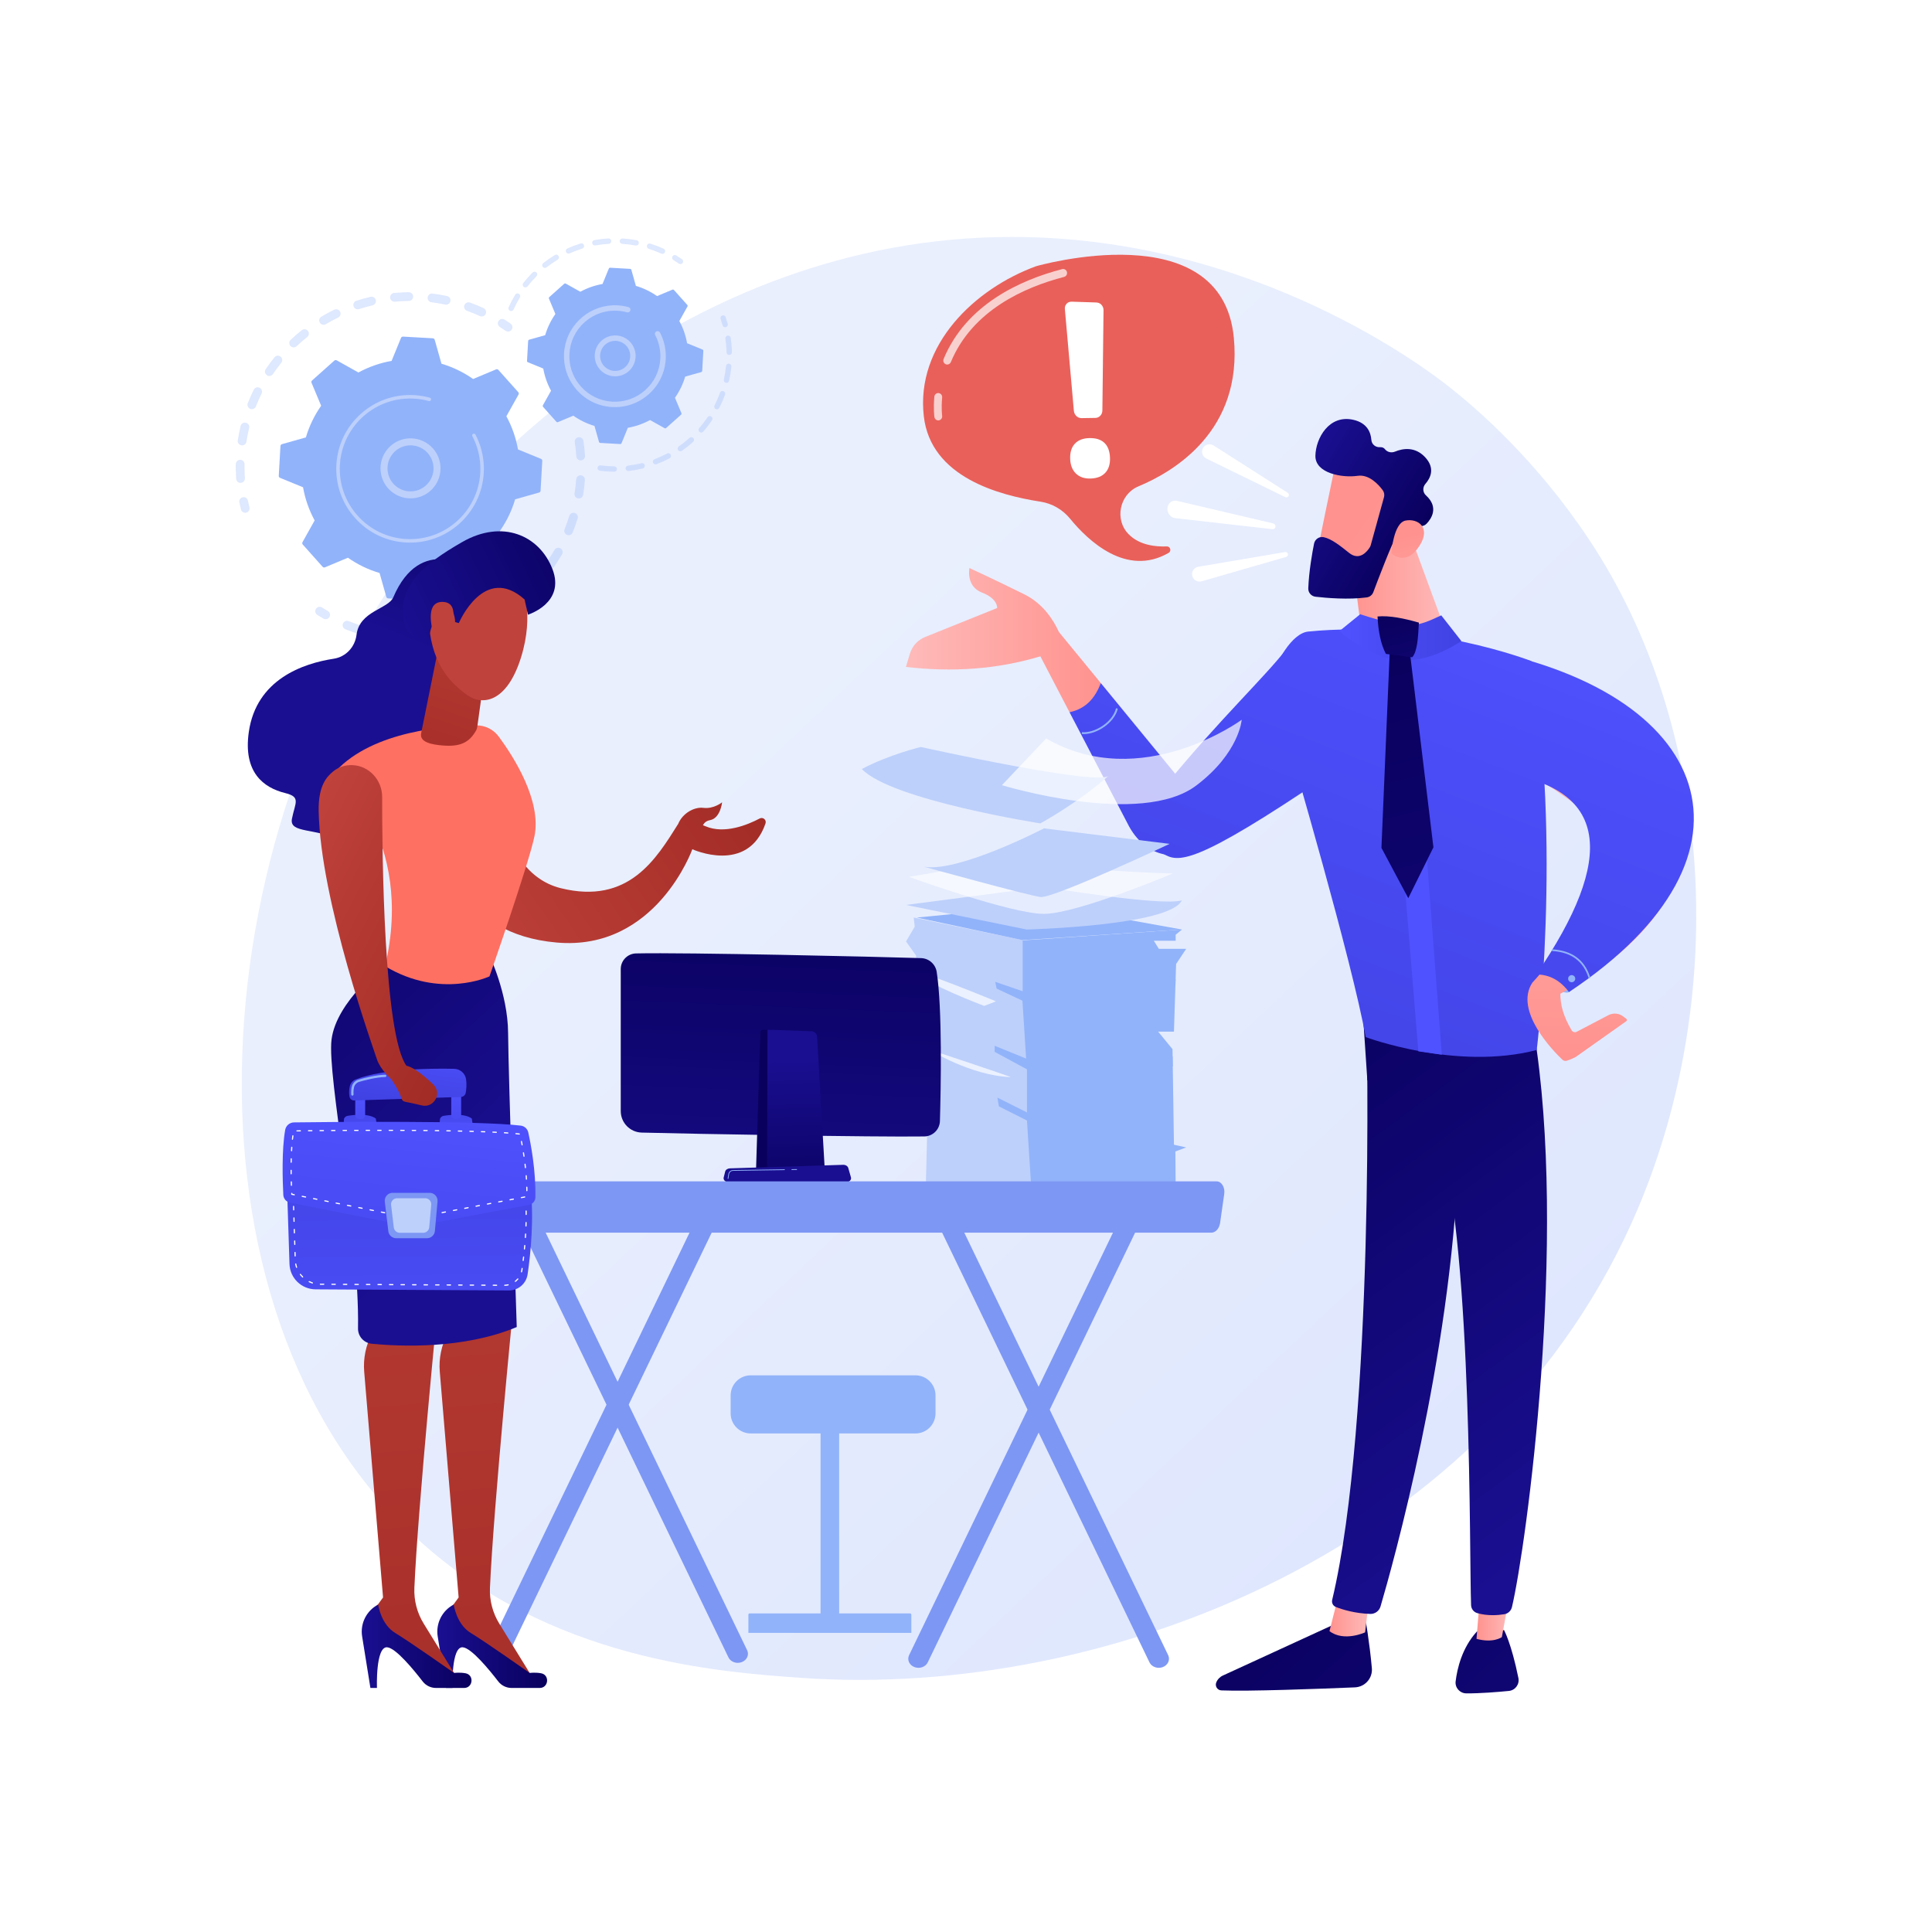 <?xml version="1.0" encoding="UTF-8"?> <!-- Generator: Adobe Illustrator 27.5.0, SVG Export Plug-In . SVG Version: 6.00 Build 0) --> <svg xmlns="http://www.w3.org/2000/svg" xmlns:xlink="http://www.w3.org/1999/xlink" version="1.1" x="0px" y="0px" viewBox="0 0 3710 3710" style="enable-background:new 0 0 3710 3710;" xml:space="preserve"> <g id="Background"> <g> <g> <rect style="fill:#FFFFFF;" width="3710" height="3710"></rect> </g> </g> </g> <g id="Illustration"> <g> <linearGradient id="SVGID_1_" gradientUnits="userSpaceOnUse" x1="3481.998" y1="3633.322" x2="1399.834" y2="1385.906" gradientTransform="matrix(0.987 -0.011 0.011 0.98 -32.678 49.641)"> <stop offset="0" style="stop-color:#DAE3FE"></stop> <stop offset="1" style="stop-color:#E9EFFD"></stop> </linearGradient> <path style="fill:url(#SVGID_1_);" d="M3146.277,2318.243c-276.066,656.3-1020.751,945.118-1607.181,903.761 c-160.12-11.292-482.283-34.012-736.197-265.676c-487.623-444.896-423.696-1386.827,32.209-1946.008 c58.711-72.011,465.276-554.623,1107.137-555.319c469.936-0.51,802.638,257.675,843.102,289.851 c51.117,40.646,163.938,137.332,266.358,291.562C3292.357,1398.802,3318.79,1908.121,3146.277,2318.243z"></path> <g> <g> <g style="opacity:0.3;"> <path style="fill:#91B3FA;" d="M1111.706,839.528c4.244-0.188,8.031,2.858,8.673,7.151c1.407,9.388,2.425,18.978,3.029,28.501 c0.294,4.633-3.223,8.627-7.855,8.921c-0.056,0.003-0.11,0.005-0.164,0.007c-4.562,0.202-8.466-3.286-8.756-7.863 c-0.573-9.047-1.542-18.156-2.876-27.075c-0.688-4.589,2.476-8.87,7.067-9.557 C1111.119,839.567,1111.414,839.541,1111.706,839.528z M1114.404,912.694c0.328-0.015,0.662-0.01,0.998,0.015 c4.629,0.341,8.106,4.37,7.766,8.998c-0.701,9.508-1.815,19.08-3.313,28.449c-0.732,4.584-5.022,7.695-9.625,6.975 c-4.583-0.733-7.704-5.045-6.972-9.625c1.423-8.906,2.481-17.999,3.145-27.036 C1106.719,916.179,1110.208,912.88,1114.404,912.694z M1100.925,984.634c0.935-0.041,1.893,0.074,2.839,0.364 c4.436,1.365,6.929,6.065,5.567,10.502c-2.792,9.095-6.015,18.182-9.581,27.009c-1.742,4.303-6.64,6.377-10.941,4.645 c-4.303-1.739-6.383-6.638-4.645-10.941c3.386-8.382,6.446-17.008,9.099-25.647 C1094.334,987.075,1097.474,984.787,1100.925,984.634z M1071.691,1051.768c1.545-0.068,3.126,0.289,4.565,1.119 c4.02,2.319,5.397,7.46,3.078,11.48c-4.761,8.245-9.934,16.384-15.377,24.19c-2.656,3.801-7.892,4.736-11.701,2.086 c-3.806-2.654-4.74-7.894-2.086-11.701c5.169-7.412,10.085-15.142,14.606-22.979 C1066.267,1053.382,1068.918,1051.891,1071.691,1051.768z M1028.222,1110.697c2.167-0.096,4.368,0.641,6.083,2.231 c3.406,3.155,3.609,8.473,0.454,11.876c-6.454,6.966-13.299,13.756-20.343,20.174c-3.428,3.129-8.745,2.885-11.872-0.549 c-3.125-3.43-2.88-8.745,0.551-11.874c6.696-6.1,13.201-12.552,19.335-19.173 C1023.994,1111.692,1026.09,1110.791,1028.222,1110.697z M972.804,1158.538c2.806-0.124,5.61,1.158,7.314,3.646 c2.623,3.831,1.645,9.059-2.184,11.683c-7.847,5.375-16.025,10.482-24.304,15.173c-4.041,2.289-9.167,0.869-11.456-3.17 c-2.288-4.036-0.869-9.166,3.168-11.454c7.867-4.459,15.635-9.308,23.092-14.416 C969.777,1159.08,971.29,1158.605,972.804,1158.538z M666.031,1192.152c1.163-0.052,2.352,0.139,3.502,0.601 c8.377,3.368,17.015,6.416,25.672,9.056c4.439,1.354,6.941,6.051,5.586,10.488c-1.353,4.44-6.049,6.942-10.49,5.588 c-9.117-2.781-18.215-5.989-27.038-9.535c-4.307-1.732-6.394-6.627-4.662-10.933 C659.869,1194.259,662.839,1192.294,666.031,1192.152z M908.203,1192.886c3.483-0.154,6.835,1.886,8.188,5.309 c1.706,4.318-0.411,9.199-4.727,10.905c-8.847,3.497-17.955,6.651-27.069,9.375c-4.452,1.308-9.131-1.196-10.46-5.646 c-1.329-4.446,1.199-9.129,5.647-10.46c8.656-2.585,17.304-5.58,25.706-8.9 C906.379,1193.118,907.296,1192.926,908.203,1192.886z M736.604,1211.629c0.554-0.024,1.119,0.003,1.688,0.093 c8.925,1.409,18.029,2.448,27.058,3.096c4.63,0.334,8.114,4.356,7.782,8.985c-0.334,4.629-4.352,8.135-8.985,7.782 c-9.5-0.683-19.081-1.777-28.471-3.257c-4.585-0.724-7.717-5.028-6.993-9.611 C729.315,1214.702,732.694,1211.802,736.604,1211.629z M837.549,1211.942c4.237-0.188,8.021,2.849,8.671,7.135 c0.696,4.589-2.46,8.873-7.049,9.572c-9.396,1.425-18.98,2.464-28.485,3.082c-0.059,0.006-0.119,0.009-0.179,0.011 c-4.555,0.202-8.456-3.276-8.755-7.847c-0.302-4.633,3.206-8.633,7.839-8.934c9.029-0.59,18.132-1.578,27.059-2.933 C836.951,1211.985,837.252,1211.956,837.549,1211.942z"></path> <path style="fill:#91B3FA;" d="M613.492,1165.276c1.653-0.073,3.346,0.338,4.852,1.29c3.663,2.315,7.436,4.59,11.213,6.769 c4.021,2.316,5.404,7.457,3.086,11.476c-2.316,4.023-7.458,5.41-11.478,3.084c-3.974-2.288-7.941-4.682-11.797-7.118 c-3.923-2.478-5.096-7.671-2.618-11.592C608.278,1166.766,610.836,1165.394,613.492,1165.276z"></path> </g> <g style="opacity:0.3;"> <path style="fill:#91B3FA;" d="M467.503,954.71c4.052-0.179,7.749,2.601,8.594,6.701c0.873,4.243,1.85,8.541,2.905,12.769 c1.123,4.505-1.618,9.066-6.121,10.188c-4.523,1.127-9.066-1.62-10.188-6.121c-1.109-4.452-2.139-8.978-3.06-13.446 c-0.936-4.546,1.991-8.99,6.536-9.927C466.616,954.782,467.062,954.73,467.503,954.71z"></path> <path style="fill:#91B3FA;" d="M773.232,561.45c3.863-0.171,7.744-0.277,11.641-0.318c4.641-0.048,8.444,3.674,8.493,8.315 c0.049,4.641-3.695,8.461-8.314,8.495c-8.995,0.096-17.965,0.556-26.763,1.379c-4.626,0.425-8.718-2.962-9.151-7.583 c-0.433-4.624,2.964-8.721,7.585-9.153C762.166,562.075,767.72,561.694,773.232,561.45z M829.169,563.695 c0.469-0.021,0.948-0.002,1.43,0.058c9.304,1.168,18.662,2.745,27.812,4.687c4.539,0.962,7.44,5.424,6.478,9.962 c-0.964,4.541-5.434,7.453-9.966,6.478c-8.691-1.843-17.581-3.339-26.422-4.452c-4.604-0.578-7.868-4.781-7.29-9.384 C821.731,566.919,825.154,563.872,829.169,563.695z M713.081,569.749c3.958-0.175,7.607,2.479,8.545,6.476 c1.06,4.521-1.745,9.042-6.264,10.103c-8.645,2.026-17.319,4.451-25.787,7.211c-4.416,1.431-9.157-0.975-10.595-5.387 c-1.438-4.415,0.975-9.158,5.388-10.596c8.916-2.905,18.054-5.459,27.157-7.594 C712.045,569.841,712.567,569.772,713.081,569.749z M899.248,580.501c1.066-0.047,2.157,0.112,3.222,0.495 c8.811,3.182,17.593,6.779,26.1,10.69c4.216,1.939,6.062,6.928,4.123,11.144c-1.939,4.22-6.926,6.067-11.146,4.125 c-8.077-3.714-16.416-7.13-24.785-10.151c-4.366-1.574-6.627-6.394-5.05-10.758 C892.903,582.747,895.947,580.648,899.248,580.501z M645.23,593.851c3.247-0.144,6.423,1.615,7.935,4.726 c2.029,4.175,0.288,9.205-3.888,11.233c-7.983,3.876-15.911,8.151-23.569,12.703c-3.989,2.372-9.147,1.062-11.519-2.93 c-2.37-3.99-1.059-9.144,2.93-11.516c8.06-4.793,16.408-9.293,24.814-13.376C642.997,594.173,644.119,593.9,645.23,593.851z M584.309,632.258c2.596-0.115,5.208,0.972,6.952,3.159c2.891,3.631,2.293,8.919-1.339,11.81 c-6.962,5.547-13.773,11.451-20.24,17.547c-3.373,3.189-8.69,3.033-11.88-0.348c-3.184-3.378-3.027-8.695,0.35-11.882 c6.807-6.417,13.973-12.629,21.301-18.464C580.893,632.932,582.597,632.334,584.309,632.258z M533.21,683.034 c1.974-0.088,3.986,0.517,5.645,1.856c3.612,2.912,4.178,8.204,1.264,11.817c-5.595,6.935-10.957,14.178-15.938,21.536 c-2.602,3.841-7.823,4.852-11.671,2.245c-3.842-2.604-4.848-7.826-2.245-11.671c5.243-7.741,10.886-15.368,16.772-22.664 C528.613,684.2,530.885,683.137,533.21,683.034z M494.404,743.74c1.368-0.061,2.768,0.213,4.083,0.861 c4.163,2.053,5.871,7.091,3.817,11.253c-3.941,7.985-7.584,16.227-10.828,24.501c-1.695,4.321-6.578,6.45-10.891,4.758 c-4.322-1.695-6.451-6.572-4.756-10.893c3.417-8.715,7.254-17.396,11.402-25.801 C488.637,745.569,491.44,743.871,494.404,743.74z M469.861,811.511c0.769-0.034,1.556,0.039,2.342,0.228 c4.512,1.085,7.291,5.625,6.204,10.135c-2.077,8.636-3.814,17.473-5.159,26.274c-0.702,4.589-5.004,7.734-9.578,7.036 c-4.589-0.701-7.739-4.991-7.037-9.58c1.417-9.263,3.244-18.569,5.433-27.659C462.962,814.219,466.214,811.672,469.861,811.511 z M460.813,882.969c0.172-0.008,0.346-0.009,0.521-0.007c4.64,0.077,8.34,3.902,8.262,8.542 c-0.109,6.551-0.018,13.181,0.272,19.714c0.105,2.365,0.237,4.725,0.392,7.074c0.306,4.633-3.201,8.636-7.832,8.94 c-4.683,0.401-8.633-3.2-8.94-7.829c-0.164-2.474-0.301-4.952-0.412-7.441c-0.304-6.871-0.4-13.849-0.284-20.739 C452.865,886.759,456.41,883.164,460.813,882.969z"></path> <path style="fill:#91B3FA;" d="M964.072,612.44c1.669-0.074,3.375,0.346,4.889,1.311c3.835,2.449,7.69,5.026,11.459,7.658 c3.806,2.658,4.737,7.897,2.079,11.702c-2.659,3.805-7.893,4.74-11.702,2.079c-3.581-2.5-7.243-4.947-10.883-7.273 c-3.911-2.495-5.058-7.692-2.56-11.605C958.886,613.915,961.432,612.557,964.072,612.44z"></path> </g> <g> <path style="fill:#91B3FA;" d="M957.055,710.325c-1.116-1.25-2.902-1.655-4.448-1.007l-44.095,18.469 c-18.274-12.826-38.724-22.832-60.761-29.331l-12.99-45.976c-0.455-1.613-1.884-2.759-3.557-2.854l-57.252-3.25 c-1.674-0.094-3.222,0.883-3.858,2.432l-18.109,44.211c-22.632,3.965-44.082,11.591-63.69,22.268l-41.723-23.34 c-1.462-0.818-3.283-0.618-4.533,0.497l-42.781,38.185c-1.251,1.117-1.655,2.903-1.007,4.448l18.469,44.095 c-12.827,18.273-22.832,38.725-29.331,60.762l-45.977,12.991c-1.612,0.455-2.758,1.884-2.853,3.557l-3.249,57.252 c-0.095,1.673,0.882,3.222,2.433,3.857l44.211,18.109c3.964,22.632,11.59,44.082,22.268,63.689l-23.34,41.723 c-0.817,1.462-0.618,3.283,0.498,4.532l38.186,42.78c1.116,1.251,2.902,1.655,4.448,1.008l44.095-18.47 c18.273,12.828,38.724,22.833,60.761,29.331l12.99,45.977c0.456,1.612,1.884,2.758,3.557,2.854l57.252,3.249 c1.673,0.096,3.222-0.882,3.857-2.433l18.109-44.211c22.632-3.963,44.083-11.591,63.69-22.268l41.722,23.34 c1.462,0.819,3.284,0.618,4.533-0.497l42.78-38.186c1.25-1.116,1.655-2.902,1.008-4.448l-18.469-44.095 c12.827-18.273,22.832-38.725,29.331-60.762l45.977-12.99c1.612-0.455,2.759-1.884,2.853-3.557l3.25-57.251 c0.095-1.673-0.882-3.222-2.432-3.858l-44.211-18.109c-3.964-22.631-11.591-44.082-22.268-63.689l23.339-41.723 c0.819-1.463,0.619-3.282-0.497-4.533L957.055,710.325z"></path> <g> <path style="fill:#BDD0FB;" d="M785.798,841.786c28.07-1.243,53.631,18.278,59.109,46.67 c6.02,31.21-14.471,61.495-45.678,67.517c-15.12,2.921-30.468-0.228-43.218-8.854c-12.752-8.626-21.382-21.704-24.298-36.822 c-6.021-31.211,14.471-61.495,45.678-67.517C780.205,842.237,783.015,841.909,785.798,841.786z M790.173,943.539 c2.168-0.096,4.34-0.35,6.51-0.768c23.927-4.615,39.638-27.84,35.023-51.766c-4.617-23.928-27.834-39.649-51.767-35.024 c-23.927,4.615-39.637,27.84-35.023,51.765c2.237,11.593,8.852,21.618,18.63,28.234 C771.493,941.356,780.758,943.956,790.173,943.539z"></path> </g> <path style="fill:#BDD0FB;" d="M780.937,758.667c4.821-0.214,9.681-0.186,14.564,0.091l0,0 c1.537,0.086,3.073,0.199,4.607,0.335c7.563,0.674,15.061,1.949,22.377,3.803c0.1,0.025,0.199,0.05,0.299,0.075 c0.282,0.073,0.565,0.146,0.848,0.222c0.55,0.143,1.099,0.293,1.646,0.443c1.44,0.396,2.402,1.671,2.467,3.088 c0.015,0.344-0.023,0.698-0.12,1.047c-0.493,1.79-2.346,2.834-4.134,2.345c-9.21-2.54-18.755-4.102-28.37-4.645 c-47.763-2.719-91.215,19.869-117.295,56.079c-14.508,20.139-23.64,44.495-25.146,71.061 c-0.266,4.658-0.293,9.296-0.088,13.894c1.374,30.946,13.25,60.235,34.157,83.655c24.013,26.904,57.067,42.847,93.069,44.89 c74.356,4.212,138.224-52.82,142.441-127.14c0.26-4.582,0.287-9.161,0.084-13.716c-0.878-19.74-6.065-39.069-15.257-56.581 c-0.237-0.453-0.362-0.934-0.382-1.413c-0.056-1.259,0.604-2.501,1.796-3.125c1.648-0.858,3.677-0.235,4.54,1.416 c9.651,18.385,15.099,38.679,16.02,59.403c0.213,4.781,0.185,9.587-0.087,14.397c-4.428,78.03-71.533,137.9-149.534,133.474 c-37.798-2.145-72.495-18.882-97.705-47.126c-21.949-24.587-34.416-55.335-35.859-87.822 c-0.214-4.828-0.184-9.696,0.092-14.584c2.146-37.799,18.882-72.499,47.125-97.708 C717.685,772.571,748.443,760.106,780.937,758.667z"></path> </g> </g> <g> <g style="opacity:0.3;"> <path style="fill:#91B3FA;" d="M1388.421,605.582c2.243-0.099,4.375,1.273,5.138,3.507c1.427,4.169,2.748,8.438,3.924,12.689 c0.764,2.762-0.855,5.619-3.619,6.386c-2.764,0.777-5.622-0.857-6.386-3.619c-1.12-4.05-2.379-8.12-3.74-12.099 c-0.929-2.709,0.518-5.66,3.23-6.592C1387.449,605.691,1387.937,605.604,1388.421,605.582z"></path> <path style="fill:#91B3FA;" d="M1397.829,644.387c2.628-0.116,4.97,1.774,5.359,4.431c1.104,7.507,1.833,15.157,2.169,22.732 c0.071,1.595,0.123,3.196,0.162,4.803c0.064,2.869-2.362,5.143-5.07,5.314c-2.866,0.066-5.242-2.204-5.311-5.067 c-0.035-1.536-0.085-3.066-0.152-4.591c-0.32-7.227-1.016-14.522-2.066-21.681c-0.418-2.838,1.543-5.473,4.379-5.892 C1397.477,644.413,1397.654,644.395,1397.829,644.387z M1399.074,698.269c0.245-0.011,0.497-0.007,0.746,0.017 c2.854,0.285,4.938,2.826,4.656,5.68c-0.904,9.154-2.385,18.332-4.401,27.275c-0.63,2.798-3.422,4.546-6.205,3.923 c-2.798-0.632-4.552-3.406-3.923-6.204c1.923-8.534,3.334-17.288,4.198-26.018 C1394.404,700.343,1396.536,698.381,1399.074,698.269z M1387.215,750.843c0.658-0.029,1.332,0.068,1.99,0.303 c2.697,0.972,4.092,3.949,3.12,6.646c-3.118,8.637-6.809,17.178-10.978,25.374c-1.3,2.559-4.416,3.575-6.98,2.273 c-2.554-1.298-3.573-4.424-2.275-6.978c3.974-7.817,7.496-15.955,10.467-24.195 C1383.296,752.229,1385.177,750.933,1387.215,750.843z M1362.793,798.895c1.074-0.048,2.169,0.238,3.129,0.881 c2.375,1.605,3.003,4.834,1.398,7.209c-5.15,7.626-10.816,14.995-16.847,21.91c-1.886,2.159-5.167,2.375-7.323,0.497 c-2.161-1.883-2.385-5.161-0.5-7.325c5.749-6.587,11.156-13.621,16.065-20.891 C1359.673,799.758,1361.206,798.965,1362.793,798.895z M1327.377,839.523c1.499-0.066,3.017,0.516,4.098,1.721 c1.913,2.132,1.733,5.413-0.399,7.329c-6.842,6.133-14.126,11.905-21.652,17.15c-2.352,1.647-5.588,1.064-7.227-1.289 c-1.639-2.353-1.062-5.59,1.289-7.226c7.181-5.007,14.13-10.51,20.657-16.366 C1325.073,840.011,1326.22,839.575,1327.377,839.523z M1283.179,870.321c1.942-0.086,3.854,0.931,4.824,2.765 c1.337,2.533,0.365,5.672-2.168,7.012c-8.127,4.287-16.599,8.108-25.177,11.35c-2.693,1.007-5.677-0.342-6.692-3.022 c-1.014-2.68,0.34-5.677,3.02-6.689c8.182-3.092,16.256-6.732,24.003-10.82 C1281.689,870.544,1282.437,870.354,1283.179,870.321z M1232.806,889.372c2.431-0.108,4.677,1.513,5.27,3.963 c0.674,2.786-1.038,5.592-3.825,6.268c-8.901,2.155-18.054,3.778-27.206,4.828c-2.859,0.279-5.424-1.724-5.748-4.571 c-0.327-2.847,1.718-5.419,4.565-5.748c8.732-0.996,17.461-2.545,25.948-4.6 C1232.144,889.432,1232.477,889.387,1232.806,889.372z M1152.324,893.596c0.299-0.013,0.606-0.001,0.915,0.04 c7.502,0.992,15.191,1.591,22.853,1.779c1.161,0.035,2.301,0.055,3.438,0.061c2.868,0.025,5.174,2.364,5.151,5.231 c-0.018,2.873-2.378,5.261-5.229,5.154c-1.213-0.012-2.424-0.03-3.641-0.067c-8.006-0.199-16.066-0.826-23.933-1.868 c-2.843-0.377-4.841-2.983-4.464-5.825C1147.748,895.57,1149.855,893.705,1152.324,893.596z"></path> </g> <g style="opacity:0.3;"> <path style="fill:#91B3FA;" d="M1168.426,457.863c2.831-0.125,5.246,2.051,5.41,4.89c0.165,2.86-2.023,5.316-4.885,5.478 c-8.617,0.493-17.276,1.516-25.738,3.043c-2.808,0.48-5.523-1.364-6.031-4.188c-0.508-2.824,1.369-5.52,4.188-6.031 c8.875-1.595,17.953-2.672,26.984-3.189C1168.355,457.866,1168.403,457.864,1168.426,457.863z M1194.981,457.94 c0.188-0.008,0.373-0.006,0.563,0.006c9.019,0.564,18.095,1.685,26.976,3.326c2.819,0.525,4.682,3.228,4.16,6.047 c-0.519,2.824-3.243,4.675-6.046,4.165c-8.475-1.568-17.135-2.636-25.741-3.178c-2.86-0.178-5.034-2.644-4.854-5.504 C1190.207,460.125,1192.368,458.056,1194.981,457.94z M1116.268,467.276c2.299-0.102,4.469,1.345,5.185,3.647 c0.849,2.733-0.679,5.642-3.417,6.494c-8.246,2.567-16.403,5.653-24.248,9.182c-2.625,1.166-5.688,0.008-6.861-2.609 c-1.176-2.612-0.009-5.687,2.606-6.864c8.224-3.698,16.777-6.933,25.421-9.62 C1115.392,467.371,1115.832,467.296,1116.268,467.276z M1247.122,467.616c0.59-0.026,1.194,0.049,1.791,0.235 c8.624,2.718,17.167,5.998,25.389,9.749c2.609,1.189,3.759,4.268,2.57,6.878c-1.189,2.6-4.269,3.751-6.876,2.567 c-7.84-3.574-15.983-6.7-24.206-9.294c-2.733-0.863-4.252-3.779-3.389-6.512 C1243.075,469.104,1245.005,467.71,1247.122,467.616z M1067.937,489.018c1.836-0.081,3.659,0.817,4.675,2.497 c1.487,2.456,0.7,5.647-1.752,7.13c-7.371,4.457-14.544,9.412-21.323,14.736c-2.258,1.775-5.52,1.376-7.29-0.88 c-1.769-2.256-1.376-5.52,0.879-7.29c7.11-5.577,14.631-10.776,22.357-15.451 C1066.254,489.295,1067.099,489.055,1067.937,489.018z M1026.23,521.72c1.405-0.062,2.828,0.443,3.9,1.512 c2.028,2.026,2.031,5.314,0.006,7.341c-6.102,6.111-11.887,12.643-17.191,19.414c-1.77,2.26-5.035,2.654-7.288,0.886 c-2.257-1.767-2.653-5.027-0.886-7.283c5.561-7.101,11.623-13.951,18.018-20.353 C1023.744,522.282,1024.98,521.775,1026.23,521.72z M993.556,563.475c0.987-0.044,1.997,0.191,2.907,0.744 c2.456,1.48,3.244,4.672,1.762,7.127c-4.465,7.388-8.512,15.117-12.028,22.97c-1.173,2.609-4.244,3.786-6.859,2.612 c-2.616-1.173-3.787-4.241-2.615-6.861c3.69-8.231,7.933-16.34,12.613-24.092C990.27,564.432,991.88,563.549,993.556,563.475z"></path> <path style="fill:#91B3FA;" d="M1295.583,489.728c1-0.044,2.023,0.2,2.941,0.763c3.787,2.324,7.52,4.771,11.102,7.271 c2.349,1.642,2.926,4.879,1.284,7.23c-1.645,2.341-4.876,2.92-7.23,1.284c-3.414-2.386-6.978-4.719-10.59-6.939 c-2.443-1.5-3.207-4.698-1.707-7.139C1292.322,490.675,1293.92,489.802,1295.583,489.728z"></path> </g> <g> <path style="fill:#91B3FA;" d="M1294.239,556.91c-0.746-0.836-1.942-1.107-2.976-0.674l-29.507,12.359 c-12.228-8.583-25.912-15.278-40.658-19.627l-8.693-30.765c-0.304-1.079-1.261-1.846-2.38-1.909l-38.31-2.175 c-1.12-0.063-2.156,0.591-2.581,1.628l-12.117,29.584c-15.144,2.653-29.498,7.756-42.618,14.901l-27.919-15.618 c-0.979-0.547-2.197-0.414-3.034,0.333l-28.627,25.552c-0.837,0.747-1.107,1.942-0.674,2.976l12.359,29.506 c-8.583,12.228-15.278,25.913-19.627,40.659l-30.765,8.692c-1.079,0.305-1.846,1.261-1.91,2.38l-2.174,38.311 c-0.064,1.12,0.59,2.157,1.628,2.581l29.584,12.118c2.652,15.144,7.756,29.498,14.901,42.618l-15.618,27.92 c-0.547,0.978-0.413,2.196,0.333,3.033l25.552,28.627c0.746,0.837,1.942,1.107,2.976,0.674l29.507-12.359 c12.227,8.584,25.912,15.278,40.659,19.627l8.693,30.766c0.305,1.079,1.26,1.846,2.38,1.909l38.311,2.174 c1.119,0.064,2.156-0.59,2.581-1.628l12.117-29.584c15.144-2.652,29.499-7.756,42.619-14.901l27.918,15.618 c0.979,0.548,2.198,0.414,3.034-0.333l28.627-25.552c0.836-0.747,1.107-1.942,0.674-2.976l-12.358-29.506 c8.583-12.227,15.278-25.912,19.627-40.659l30.766-8.692c1.078-0.304,1.846-1.261,1.908-2.38l2.175-38.31 c0.063-1.12-0.59-2.156-1.628-2.581l-29.584-12.118c-2.653-15.143-7.756-29.497-14.9-42.618l15.618-27.919 c0.547-0.979,0.413-2.196-0.333-3.034L1294.239,556.91z"></path> <g> <path style="fill:#BDD0FB;" d="M1179.668,644.18c8.365-0.37,16.596,1.939,23.658,6.715 c8.686,5.877,14.563,14.785,16.549,25.084c4.102,21.251-9.854,41.881-31.111,45.988c-21.293,4.069-41.892-9.861-45.992-31.117 c-1.988-10.299,0.154-20.755,6.031-29.438c5.876-8.688,14.785-14.568,25.086-16.551 C1175.813,644.492,1177.746,644.265,1179.668,644.18z M1182.584,712.271c1.396-0.062,2.801-0.226,4.213-0.496 c15.636-3.021,25.901-18.195,22.885-33.832c-1.462-7.572-5.784-14.129-12.172-18.448c-6.392-4.324-14.08-5.891-21.657-4.44 l0,0c-7.574,1.462-14.129,5.786-18.45,12.173c-4.324,6.392-5.899,14.083-4.437,21.66 C1155.708,703.11,1168.519,712.894,1182.584,712.271z"></path> </g> <path style="fill:#BDD0FB;" d="M1176.36,586.32c3.281-0.145,6.596-0.124,9.943,0.062c6.646,0.375,13.26,1.427,19.676,3.132 c0.288,0.079,0.575,0.157,0.863,0.236c2.224,0.612,3.709,2.581,3.809,4.768c0.024,0.531-0.036,1.077-0.185,1.616 c-0.761,2.764-3.622,4.372-6.383,3.621c-5.974-1.648-12.153-2.658-18.364-3.008l-0.003,0c-0.341-0.02-0.684-0.035-1.022-0.051 c-14.707-0.693-29.03,2.306-41.938,8.56c-7.006,3.396-13.597,7.757-19.603,13.021c-0.049,0.043-0.098,0.085-0.147,0.128 c-0.149,0.134-0.298,0.262-0.444,0.395c-17.415,15.547-27.737,36.944-29.059,60.252c-0.173,3.016-0.19,6.016-0.058,8.994 c0.89,20.033,8.58,38.994,22.113,54.16c15.547,17.416,36.944,27.732,60.25,29.055c23.292,1.313,45.735-6.511,63.154-22.053 c17.415-15.547,27.737-36.944,29.059-60.252c0.17-2.966,0.186-5.93,0.056-8.877c-0.569-12.782-3.926-25.293-9.877-36.628 c-0.366-0.699-0.559-1.442-0.589-2.181c-0.086-1.945,0.933-3.862,2.772-4.827c2.542-1.325,5.675-0.358,7.01,2.186 c6.658,12.684,10.416,26.685,11.054,40.98c0.146,3.302,0.128,6.616-0.06,9.933c-1.481,26.08-13.027,50.018-32.515,67.412 c-19.485,17.389-44.563,26.172-70.651,24.673c-26.077-1.478-50.015-13.022-67.407-32.512 c-15.144-16.962-23.745-38.176-24.74-60.589c-0.147-3.327-0.129-6.687,0.062-10.059 C1086.005,627.981,1126.889,588.511,1176.36,586.32z"></path> </g> </g> </g> <g> <linearGradient id="SVGID_00000013176216943800990640000006388049803448586653_" gradientUnits="userSpaceOnUse" x1="2443.275" y1="-175.548" x2="2301.976" y2="173.284"> <stop offset="0" style="stop-color:#E1473D"></stop> <stop offset="1" style="stop-color:#E9605A"></stop> </linearGradient> <path style="fill:url(#SVGID_00000013176216943800990640000006388049803448586653_);" d="M1989.427,511.274 c-117.396,43.034-231.278,150.763-215.422,288.292c13.483,116.95,144.597,151.474,224.135,163.798 c22.184,3.437,42.343,15.076,56.738,32.691c34.449,42.154,108.245,112.411,189.231,65.644c5.898-3.406,3.261-12.68-3.506-12.406 c-21.529,0.874-52.083-2.296-72.879-23.004c-28.323-28.204-18.068-77.136,18.535-92.378 c69.271-28.844,199.981-107.378,183.056-285.35C2346.425,407.871,1989.427,511.274,1989.427,511.274z"></path> <path style="opacity:0.7;fill:#FFFFFF;" d="M1818.962,700.042c-0.982,0-1.98-0.198-2.941-0.615 c-3.828-1.665-5.611-6.19-3.986-10.108c43.612-105.054,147.883-151.805,227.676-172.526c4.035-1.057,8.128,1.449,9.15,5.575 c1.024,4.125-1.416,8.319-5.447,9.365c-76.49,19.865-176.319,64.373-217.518,163.615 C1824.678,698.281,1821.893,700.042,1818.962,700.042z"></path> <path style="opacity:0.7;fill:#FFFFFF;" d="M1801.74,807.275c-3.678,0-6.898-2.762-7.442-6.599 c-0.09-0.628-2.165-15.659-0.097-38.892c0.379-4.239,4.032-7.378,8.183-6.975c4.142,0.386,7.192,4.136,6.815,8.375 c-1.909,21.436-0.017,35.136,0.002,35.271c0.599,4.213-2.25,8.123-6.367,8.737C1802.467,807.247,1802.1,807.275,1801.74,807.275z "></path> <g> <path style="fill:#FFFFFF;" d="M2103.59,802.522l-26.84,0.407c-7.481,0.113-13.916-6.268-14.605-14.055l-17.29-195.547 c-0.357-4.03,0.916-7.416,3.484-10.254c2.565-2.836,6.234-3.863,10.11-3.738l46.306,1.491c3.795,0.122,7.457,1.28,10.171,4.244 c2.711,2.96,4.208,6.581,4.163,10.536l-2.213,192.752C2116.788,796.065,2110.963,802.411,2103.59,802.522z"></path> <path style="fill:#FFFFFF;" d="M2064.036,852.038c6.442-6.899,15.74-10.485,27.862-10.768 c12.495-0.292,22.09,2.744,28.823,9.094c6.715,6.332,10.306,15.833,10.79,28.517c0.466,12.23-2.468,21.825-8.82,28.798 c-6.368,6.994-15.634,10.74-27.832,11.228c-11.967,0.478-21.483-2.625-28.518-9.328c-7.053-6.721-10.819-16.152-11.281-28.276 C2054.579,868.717,2057.576,858.957,2064.036,852.038z"></path> </g> </g> <g> <path style="fill:#FFFFFF;" d="M2472.785,946.254l-142.429-90.851c-6.286-4.01-14.596-2.541-19.127,3.381v0 c-5.51,7.202-3.048,17.644,5.098,21.626l151.774,74.191c1.786,0.873,3.927,0.553,5.379-0.805l0,0 C2475.768,951.658,2475.425,947.938,2472.785,946.254z"></path> <path style="fill:#FFFFFF;" d="M2469.74,1069.449l-162.315,46.836c-7.164,2.067-14.719-1.693-17.388-8.655l0,0 c-3.247-8.466,2.069-17.785,11.009-19.3l166.565-28.213c1.96-0.332,3.922,0.581,4.931,2.294v0 C2474.129,1065.11,2472.747,1068.582,2469.74,1069.449z"></path> <path style="fill:#FFFFFF;" d="M2444.894,1005.12l-184.596-43.313c-8.148-1.912-16.003,3.028-18.083,11.369v0 c-2.528,10.144,4.481,20.678,14.517,21.817l186.972,21.205c2.201,0.249,4.249-0.959,5.148-3.037l0,0 C2450.267,1009.89,2448.314,1005.923,2444.894,1005.12z"></path> </g> <g> <ellipse transform="matrix(0.603 -0.798 0.798 0.603 -318.03 3124.973)" style="fill:#91B3FA;" cx="2981.809" cy="1882.13" rx="11.924" ry="39.66"></ellipse> <linearGradient id="SVGID_00000023250768748597592560000009927500318290908572_" gradientUnits="userSpaceOnUse" x1="1550.614" y1="3035.406" x2="700.803" y2="3959.763" gradientTransform="matrix(-1 0 0 1 3903.237 0)"> <stop offset="0" style="stop-color:#09005D"></stop> <stop offset="1" style="stop-color:#1A0F91"></stop> </linearGradient> <path style="fill:url(#SVGID_00000023250768748597592560000009927500318290908572_);" d="M2621.249,3104.265 c0,0,8.801,49.823,13.116,99.143c1.686,19.274-13.174,36.01-32.507,36.816c-65.678,2.735-206.169,8.054-256.582,5.804 c-7.579-0.338-12.534-8.097-9.729-15.145c2.351-5.906,6.884-10.682,12.659-13.336l232.064-106.656L2621.249,3104.265z"></path> <linearGradient id="SVGID_00000085238424357708738370000008476943743117347754_" gradientUnits="userSpaceOnUse" x1="1274.778" y1="3104.059" x2="1350.263" y2="3104.059" gradientTransform="matrix(-1 0 0 1 3903.237 0)"> <stop offset="0" style="stop-color:#FEBBBA"></stop> <stop offset="1" style="stop-color:#FF928E"></stop> </linearGradient> <path style="fill:url(#SVGID_00000085238424357708738370000008476943743117347754_);" d="M2628.459,3074.991l-7.071,59.595 c0,0-40.652,18.924-68.413-2.385l16.834-66.414L2628.459,3074.991z"></path> <linearGradient id="SVGID_00000182498027397791804280000018173813342422247858_" gradientUnits="userSpaceOnUse" x1="1617.528" y1="1990.057" x2="894.42" y2="2970.137" gradientTransform="matrix(-1 0 0 1 3903.237 0)"> <stop offset="0" style="stop-color:#09005D"></stop> <stop offset="1" style="stop-color:#1A0F91"></stop> </linearGradient> <path style="fill:url(#SVGID_00000182498027397791804280000018173813342422247858_);" d="M2623.145,1954.585 c3.055,15.563,16.394,776.625-64.958,1117.683c-1.327,5.565,1.494,11.301,6.79,13.466c12.477,5.098,36.939,12.48,66.254,13.465 c9.079,0.305,17.218-5.595,19.78-14.31c23.254-79.131,134.683-475.598,149.22-854.331c16.242-423.198,0-14.41,0-14.41 l-9.527-261.595L2623.145,1954.585z"></path> <linearGradient id="SVGID_00000131353819071714362420000012923017228387763375_" gradientUnits="userSpaceOnUse" x1="1359.973" y1="2860.139" x2="510.161" y2="3784.496" gradientTransform="matrix(-1 0 0 1 3903.237 0)"> <stop offset="0" style="stop-color:#09005D"></stop> <stop offset="1" style="stop-color:#1A0F91"></stop> </linearGradient> <path style="fill:url(#SVGID_00000131353819071714362420000012923017228387763375_);" d="M2888.2,3130.257 c0,0,14.009,25.153,27.572,91.989c2.449,12.072-5.985,23.624-18.243,24.828c-21.687,2.133-55.074,4.876-81.817,4.691 c-12.329-0.085-21.95-10.82-20.464-23.058c2.962-24.396,12.191-64.422,40.7-95.618L2888.2,3130.257z"></path> <linearGradient id="SVGID_00000016070220885963714540000016761913569687888528_" gradientUnits="userSpaceOnUse" x1="1002.732" y1="3100.189" x2="1067.907" y2="3100.189" gradientTransform="matrix(-1 0 0 1 3903.237 0)"> <stop offset="0" style="stop-color:#FEBBBA"></stop> <stop offset="1" style="stop-color:#FF928E"></stop> </linearGradient> <path style="fill:url(#SVGID_00000016070220885963714540000016761913569687888528_);" d="M2900.504,3053.605l-16.522,90.123 c0,0-16.336,12.152-48.652,3.343l7.885-96.967L2900.504,3053.605z"></path> <linearGradient id="SVGID_00000103224636775226107700000000256538820013890200_" gradientUnits="userSpaceOnUse" x1="1488.653" y1="1894.972" x2="765.545" y2="2875.052" gradientTransform="matrix(-1 0 0 1 3903.237 0)"> <stop offset="0" style="stop-color:#09005D"></stop> <stop offset="1" style="stop-color:#1A0F91"></stop> </linearGradient> <path style="fill:url(#SVGID_00000103224636775226107700000000256538820013890200_);" d="M2945.137,1977.939 c66.535,401.543-14.432,992.447-41.74,1108.1c-1.671,7.081-7.386,12.506-14.563,13.696c-12.189,2.02-32.257,3.669-52.041-2.077 c-6.816-1.979-11.605-8.128-11.883-15.222c-3.664-93.503,2.93-667.52-59.065-894.374c-3.141-11.496-10.162-21.523-19.876-28.428 l-120.328-85.543l-9.225-138.273L2945.137,1977.939z"></path> <linearGradient id="SVGID_00000066500536907808517560000017959069482499646377_" gradientUnits="userSpaceOnUse" x1="2916.261" y1="1091.206" x2="2470.305" y2="2241.569"> <stop offset="0" style="stop-color:#4F52FF"></stop> <stop offset="1" style="stop-color:#4042E2"></stop> </linearGradient> <path style="fill:url(#SVGID_00000066500536907808517560000017959069482499646377_);" d="M2512.158,1212.786 c225.406-22.541,428.417,56.661,428.417,56.661c59.435,346.8,10.393,746.81,10.393,746.81 c-154.364,40.481-328.497-24.75-328.497-24.75c-25.657-144.955-145.363-552.904-145.363-552.904 C2379.686,1426.513,2450.955,1218.906,2512.158,1212.786z"></path> <linearGradient id="SVGID_00000004525985977730729470000004367491330457600943_" gradientUnits="userSpaceOnUse" x1="1119.519" y1="1109.42" x2="1309.229" y2="1109.42" gradientTransform="matrix(-1 0 0 1 3903.237 0)"> <stop offset="0" style="stop-color:#FEBBBA"></stop> <stop offset="1" style="stop-color:#FF928E"></stop> </linearGradient> <path style="fill:url(#SVGID_00000004525985977730729470000004367491330457600943_);" d="M2682.823,958.4l100.896,274.78 c0,0-66.365,59.379-155.147,2.867c-7.7-4.901-12.848-12.98-14.019-22.033l-20.545-158.797L2682.823,958.4z"></path> <linearGradient id="SVGID_00000078025792028120966430000015345669855717745835_" gradientUnits="userSpaceOnUse" x1="2764.433" y1="1546.828" x2="3560.06" y2="46.793"> <stop offset="0" style="stop-color:#4F52FF"></stop> <stop offset="1" style="stop-color:#4042E2"></stop> </linearGradient> <polygon style="fill:url(#SVGID_00000078025792028120966430000015345669855717745835_);" points="2768.691,2025.32 2710.73,1263.234 2661.355,1254.647 2723.61,2018.879 "></polygon> <linearGradient id="SVGID_00000031892468629431884160000015251069778267529655_" gradientUnits="userSpaceOnUse" x1="2572.266" y1="1223.658" x2="2806.259" y2="1223.658"> <stop offset="0" style="stop-color:#4F52FF"></stop> <stop offset="1" style="stop-color:#4042E2"></stop> </linearGradient> <path style="fill:url(#SVGID_00000031892468629431884160000015251069778267529655_);" d="M2767.618,1181.659l38.64,49.374 c-78.917,50.339-148.728,53.635-233.992-19.321l39.714-32.201C2705.363,1209.566,2718.243,1204.736,2767.618,1181.659z"></path> <linearGradient id="SVGID_00000157273695747017004480000013963054401560724904_" gradientUnits="userSpaceOnUse" x1="-1608.702" y1="1227.272" x2="-1994.716" y2="2847.675" gradientTransform="matrix(-1 0 0 1 1020.552 0)"> <stop offset="0" style="stop-color:#09005D"></stop> <stop offset="1" style="stop-color:#1A0F91"></stop> </linearGradient> <polygon style="fill:url(#SVGID_00000157273695747017004480000013963054401560724904_);" points="2707.51,1253.574 2752.591,1627.103 2704.29,1724.779 2652.768,1628.176 2668.869,1246.06 "></polygon> <linearGradient id="SVGID_00000116220705903996801470000017693007312384366500_" gradientUnits="userSpaceOnUse" x1="-1657.543" y1="1170.524" x2="-1732.192" y2="1483.886" gradientTransform="matrix(-1 0 0 1 1020.552 0)"> <stop offset="0" style="stop-color:#09005D"></stop> <stop offset="1" style="stop-color:#1A0F91"></stop> </linearGradient> <path style="fill:url(#SVGID_00000116220705903996801470000017693007312384366500_);" d="M2724.684,1195.612 c-1.429,28.276-3.06,56.117-12.88,66.549l-50.448-6.44c-9.976-19.074-14.753-43.675-16.1-71.916 C2668.368,1181.735,2695.78,1187.34,2724.684,1195.612z"></path> <g> <linearGradient id="SVGID_00000175324366062426524720000018234837798381213080_" gradientUnits="userSpaceOnUse" x1="-2057.088" y1="1335.875" x2="-2044.35" y2="2023.727" gradientTransform="matrix(-1 0 0 1 1020.552 0)"> <stop offset="0" style="stop-color:#FEBBBA"></stop> <stop offset="1" style="stop-color:#FF928E"></stop> </linearGradient> <path style="fill:url(#SVGID_00000175324366062426524720000018234837798381213080_);" d="M2942.436,1887.106 c0,0,212.128-226.192,115.526-316.891c-18.639-17.5-123.329-91.529-143.293-94.456c-9.95-69.508,64.194-120.391,72.989-154.564 c48.783,6.713,175.235,96.673,205.548,147.587c165.834,278.537-225.406,454.031-225.406,454.031L2942.436,1887.106z"></path> <linearGradient id="SVGID_00000038389709863349426150000018405682214351996805_" gradientUnits="userSpaceOnUse" x1="-2019.347" y1="1335.322" x2="-2006.467" y2="2030.858" gradientTransform="matrix(-1 0 0 1 1020.552 0)"> <stop offset="0" style="stop-color:#FEBBBA"></stop> <stop offset="1" style="stop-color:#FF928E"></stop> </linearGradient> <path style="fill:url(#SVGID_00000038389709863349426150000018405682214351996805_);" d="M2942.437,1887.107l53.807,17.997 c-0.34,25.314,6.203,46.802,21.652,73.242c2.017,3.452,6.395,4.741,9.938,2.887l60.822-31.825 c9.106-4.765,20.146-3.83,28.321,2.398l6.222,4.74c1.448,1.103,1.409,3.295-0.077,4.346l-97.61,69.019 c0,0-10.007,5.101-17.101,7.057c-2.89,0.797-5.968,0.019-8.142-2.045C2983.967,2019.44,2906.952,1941.739,2942.437,1887.107z"></path> <linearGradient id="SVGID_00000115512061811149277530000001936351938219867315_" gradientUnits="userSpaceOnUse" x1="3138.857" y1="1177.499" x2="2692.899" y2="2327.867"> <stop offset="0" style="stop-color:#4F52FF"></stop> <stop offset="1" style="stop-color:#4042E2"></stop> </linearGradient> <path style="fill:url(#SVGID_00000115512061811149277530000001936351938219867315_);" d="M2829.336,1243.377 c458.861,82.112,581.679,396.29,183.544,661.726c-15.987-21.514-36.43-33.794-62.792-33.811 c153.144-224.055,142.144-360.948-75.672-388.019L2829.336,1243.377z"></path> <path style="fill:#91B3FA;" d="M3052.058,1878.808c0.162,0,0.327-0.025,0.489-0.075c0.848-0.27,1.314-1.176,1.044-2.025 c-10.698-33.509-34.336-51.081-72.263-53.713c-0.863-0.101-1.657,0.61-1.719,1.497s0.608,1.654,1.495,1.717 c36.46,2.531,59.167,19.371,69.42,51.48C3050.742,1878.371,3051.375,1878.808,3052.058,1878.808z"></path> </g> <path style="fill:#91B3FA;" d="M3011.271,1879.343c0,3.779,3.063,6.843,6.843,6.843c3.779,0,6.843-3.064,6.843-6.843 c0-3.779-3.063-6.843-6.843-6.843C3014.334,1872.5,3011.271,1875.563,3011.271,1879.343z"></path> <g> <linearGradient id="SVGID_00000127731405111892136120000017616729596908398753_" gradientUnits="userSpaceOnUse" x1="-2186.677" y1="1404.877" x2="-1590.963" y2="1002.367" gradientTransform="matrix(-1 0 0 1 1020.552 0)"> <stop offset="0" style="stop-color:#FEBBBA"></stop> <stop offset="1" style="stop-color:#FF928E"></stop> </linearGradient> <path style="fill:url(#SVGID_00000127731405111892136120000017616729596908398753_);" d="M2565.37,888.37 c-1.502,2.479-39.642,190.269-39.642,190.269l107.689,19.498l62.591-172.616C2696.009,925.521,2590.523,846.878,2565.37,888.37z "></path> <linearGradient id="SVGID_00000032630618447963050430000010273041505466390420_" gradientUnits="userSpaceOnUse" x1="-1564.504" y1="-1066.951" x2="-1301.899" y2="-1066.951" gradientTransform="matrix(-0.855 -0.518 -0.518 0.855 818.051 1159.89)"> <stop offset="0" style="stop-color:#09005D"></stop> <stop offset="1" style="stop-color:#1A0F91"></stop> </linearGradient> <path style="fill:url(#SVGID_00000032630618447963050430000010273041505466390420_);" d="M2657.649,954.791l-25.46,92.098 c-0.386,1.397-0.942,2.718-1.7,3.954c-4.182,6.812-19.239,27.429-39.919,10.784c-17.626-14.187-34.021-26.982-48.643-30.078 c-8.539-1.808-16.864,3.838-18.569,12.398c-3.513,17.632-9.882,53.355-11.083,85.888c-0.301,8.154,5.799,15.126,13.905,16.057 c21.392,2.456,63.307,6.001,98.325,1.299c5.752-0.772,10.589-4.632,12.633-10.063c8.995-23.904,34.48-90.801,44.58-108.578 c9.384-16.516,34.668-18.285,46.312-18.178c4.42,0.041,8.622-1.736,11.661-4.945c9.113-9.626,23.654-31.335-1.523-54.275 c-6.26-5.703-6.598-15.52-1.025-21.896c9.986-11.425,19.058-30.186-0.348-51.109c-19.646-21.181-43.092-17.067-58.115-10.852 c-6.647,2.75-14.633,1.079-19.051-4.598c-1.965-2.525-4.96-4.311-9.524-3.988c-8.609,0.608-16.026-5.361-16.691-13.966 c-1.14-14.754-8.248-32.359-33.998-38.444c-47.227-11.161-72.936,35.506-73.465,69.027s51.362,42.71,81.195,38.37 c21.914-3.188,39.93,16.695,47.951,27.476C2658.008,945.083,2658.948,950.091,2657.649,954.791z"></path> <linearGradient id="SVGID_00000117675530278614658720000002729437352834426013_" gradientUnits="userSpaceOnUse" x1="-1718.593" y1="-906.479" x2="-1542.26" y2="-1087.391" gradientTransform="matrix(-0.855 -0.518 -0.518 0.855 818.051 1159.89)"> <stop offset="0" style="stop-color:#FEBBBA"></stop> <stop offset="1" style="stop-color:#FF928E"></stop> </linearGradient> <path style="fill:url(#SVGID_00000117675530278614658720000002729437352834426013_);" d="M2671.972,1062.48 c0,0,3.429-58.369,27.296-62.883c23.867-4.514,48.669,13.628,27.011,47.768 C2699.338,1089.829,2671.972,1062.48,2671.972,1062.48z"></path> </g> <linearGradient id="SVGID_00000077317501402998928030000001266994130811839890_" gradientUnits="userSpaceOnUse" x1="1739.624" y1="1229.219" x2="2113.888" y2="1229.219"> <stop offset="0" style="stop-color:#FEBBBA"></stop> <stop offset="1" style="stop-color:#FF928E"></stop> </linearGradient> <path style="fill:url(#SVGID_00000077317501402998928030000001266994130811839890_);" d="M2113.888,1311.711l-80.489-98.122 c-10.643-23.498-30.717-54.713-66.494-72.394c-62.553-30.916-105.287-50.409-105.287-50.409s-7.31,35.03,23.966,47.07 c31.277,12.041,29.193,29.76,29.193,29.76l-138.162,55.561c-14.155,5.691-24.954,17.512-29.351,32.121l-7.64,25.388 c86.896,10.146,173.059,5.256,258.21-20.324l55.951,107.291C2089.492,1367.608,2107.629,1346.229,2113.888,1311.711z"></path> <linearGradient id="SVGID_00000050662624113628467910000003224265158010876329_" gradientUnits="userSpaceOnUse" x1="2425.208" y1="900.841" x2="1979.251" y2="2051.206"> <stop offset="0" style="stop-color:#4F52FF"></stop> <stop offset="1" style="stop-color:#4042E2"></stop> </linearGradient> <path style="fill:url(#SVGID_00000050662624113628467910000003224265158010876329_);" d="M2113.888,1311.711 c-10.524,27.581-27.726,49.197-60.102,55.942l113.647,217.93c27.468,51.812,82.678,73.918,131.01,40.708l48.024-31.046 L2113.888,1311.711z"></path> <linearGradient id="SVGID_00000170266126123065899340000000898765034492381114_" gradientUnits="userSpaceOnUse" x1="2586.525" y1="963.379" x2="2140.568" y2="2113.744"> <stop offset="0" style="stop-color:#4F52FF"></stop> <stop offset="1" style="stop-color:#4042E2"></stop> </linearGradient> <path style="fill:url(#SVGID_00000170266126123065899340000000898765034492381114_);" d="M2469.779,1246.988 c-38.994,50.81-129.346,136.494-225.691,254.05l-16.542,134.706c30.421,18.134,46.083,36.631,277.681-116.981 C2466.95,1398.706,2430.785,1326.157,2469.779,1246.988z"></path> <path style="fill:#91B3FA;" d="M2081.344,1409.648c-1.378,0-2.723-0.064-4.042-0.196l0.353-3.528 c23.779,2.384,58.638-18.351,65.456-45.926l3.441,0.852C2139.715,1388.502,2106.227,1409.648,2081.344,1409.648z"></path> </g> <g> <g> <rect x="1575.72" y="2741.745" style="fill:#91B3FA;" width="35.727" height="386.362"></rect> <path style="fill:#91B3FA;" d="M1750.04,3135.557h-312.913v-34.94c0-1.35,1.094-2.444,2.444-2.444h308.025 c1.35,0,2.444,1.094,2.444,2.444V3135.557z"></path> <path style="fill:#91B3FA;" d="M1796.481,2714.208c0,21.131-17.289,38.421-38.421,38.421h-316.587 c-21.131,0-38.421-17.289-38.421-38.421v-34.74c0-21.131,17.289-38.421,38.421-38.421h316.587 c21.132,0,38.421,17.29,38.421,38.421V2714.208z"></path> </g> <g> <g> <path style="fill:#BDD0FB;" d="M1768.215,1434.423c0,0,339.787,75.546,360.649,55.216 c-61.097,53.73-131.135,91.486-131.135,91.486s-286.112-44.64-342.738-104.367 C1707.146,1448.978,1768.215,1434.423,1768.215,1434.423z"></path> <path style="opacity:0.7;fill:#FFFFFF;" d="M2008.905,1418.068l-84.939,89.706c0,0,267.502,82.03,374.041,0 c81.95-62.426,86.421-125.595,86.421-125.595S2192.196,1523.66,2008.905,1418.068z"></path> </g> <g> <polygon style="fill:#91B3FA;" points="1961.92,1805.923 2269.759,1784.919 2257.61,1794.937 2257.61,1806.569 2215.704,1806.569 2225.359,1822.08 2277.771,1822.08 2258.461,1851.163 2254.323,1981.065 2223.979,1981.065 2251.565,2014.671 2254.323,2198.214 2277.771,2203.384 2257.082,2211.139 2257.644,2284.775 1970.46,2281.396 1908.129,2114.198 1899.854,1854.394 "></polygon> <polygon style="fill:#BDD0FB;" points="1754.606,1761.976 1963.828,1805.277 1963.828,1903.511 1911.152,1885.415 1913.779,1898.341 1963.366,1921.607 1970.494,2032.767 1910.037,2008.208 1910.037,2019.841 1972.104,2053.448 1972.104,2136.171 1915.29,2107.735 1918.181,2124.538 1972.104,2151.682 1980.596,2284.775 1777.878,2274.639 1781.37,2138.757 1739.926,2118.075 1770.237,2097.395 1768.841,2009.501 1739.868,1969.432 1760.553,1956.506 1759.172,1835.006 1739.861,1807.862 1756.544,1779.426 "></polygon> <polygon style="fill:#91B3FA;" points="1760.548,1761.976 2007.781,1737.741 2269.495,1784.919 1963.3,1805.277 "></polygon> <g> <polygon style="fill:#91B3FA;" points="2015.022,1895.756 2257.533,1880.287 2257.163,1891.909 "></polygon> <path style="fill:#91B3FA;" d="M2054.331,2040.037c4.138-2.747,197.443-11.471,197.443-11.471l0.292,19.413L2054.331,2040.037 z"></path> </g> <path style="fill:#BDD0FB;" d="M1739.86,1737.741l231.715,47.178c0,0,274.473-6.786,297.92-55.903 c-39.998,11.633-264.818-25.851-264.818-25.851L1739.86,1737.741z"></path> <path style="opacity:0.6;fill:#FFFFFF;" d="M1745.377,1683.776c0,0,195.854,71.091,259.3,71.091 c63.446,0,247.388-77.553,247.388-77.553s-262.559-5.958-292.903-37.232C1891.578,1660.51,1745.377,1683.776,1745.377,1683.776 z"></path> <path style="fill:#BDD0FB;" d="M1774.341,1664.388c0,0,206.01,56.873,224.38,58.165 c28.025,1.293,247.327-102.112,247.327-102.112l-241.371-29.729C2004.677,1590.713,1840.546,1676.021,1774.341,1664.388z"></path> <path style="opacity:0.7;fill:#FFFFFF;" d="M1765.721,1869.582c-3.174-8.702,146.891,53.318,146.891,53.318l-22.758,8.725 C1889.854,1931.624,1772.078,1887.009,1765.721,1869.582z"></path> <path style="opacity:0.7;fill:#FFFFFF;" d="M1940.542,2068.312c4.134,0.155-157.235-53.318-157.235-53.318 S1862.958,2065.404,1940.542,2068.312z"></path> </g> </g> <g> <linearGradient id="SVGID_00000038402910104743351370000006854720087560202392_" gradientUnits="userSpaceOnUse" x1="1511.649" y1="1690.458" x2="1477.864" y2="2501.328"> <stop offset="0" style="stop-color:#09005D"></stop> <stop offset="1" style="stop-color:#1A0F91"></stop> </linearGradient> <path style="fill:url(#SVGID_00000038402910104743351370000006854720087560202392_);" d="M1192.024,1860.908v272.637 c0,22.428,17.872,40.769,40.293,41.347c99.58,2.568,447.864,8.794,542.658,7.397c16.293-0.24,29.491-13.278,29.961-29.566 c1.828-63.337,4.797-215.642-6.189-286.352c-2.314-14.891-14.883-26.026-29.944-26.507 c-83.436-2.669-452.64-11.145-547.389-9.017C1205.072,1831.215,1192.024,1844.563,1192.024,1860.908z"></path> <linearGradient id="SVGID_00000144322285507910804360000013823270280401730177_" gradientUnits="userSpaceOnUse" x1="1561.683" y1="2061.473" x2="1781.293" y2="1934.775"> <stop offset="0" style="stop-color:#09005D"></stop> <stop offset="1" style="stop-color:#1A0F91"></stop> </linearGradient> <path style="fill:url(#SVGID_00000144322285507910804360000013823270280401730177_);" d="M1451.87,2245.088l8.207-262.882 c0.134-2.73,2.386-4.874,5.119-4.874h15.392l5.068,268.601L1451.87,2245.088z"></path> <linearGradient id="SVGID_00000133521828309450313540000018376321519511420337_" gradientUnits="userSpaceOnUse" x1="1530.259" y1="2330.865" x2="1523.502" y2="2031.855"> <stop offset="0" style="stop-color:#09005D"></stop> <stop offset="1" style="stop-color:#1A0F91"></stop> </linearGradient> <path style="fill:url(#SVGID_00000133521828309450313540000018376321519511420337_);" d="M1473.831,1977.332l84.554,3.02 c5.693,0.203,10.295,4.709,10.619,10.396l14.633,252.651l-110.65,2.534L1473.831,1977.332z"></path> <linearGradient id="SVGID_00000069367167469917916630000013941500053217541022_" gradientUnits="userSpaceOnUse" x1="1572.164" y1="2008.184" x2="1556.96" y2="2072.378"> <stop offset="0" style="stop-color:#09005D"></stop> <stop offset="1" style="stop-color:#1A0F91"></stop> </linearGradient> <path style="fill:url(#SVGID_00000069367167469917916630000013941500053217541022_);" d="M1624.6,2270.157h-225.382 c-6.123,0-10.721-4.359-9.537-9.041l2.892-11.438c0.87-3.44,4.654-5.965,9.148-6.105l217.276-6.78 c4.696-0.146,8.853,2.346,9.876,5.921l5.214,18.217C1635.442,2265.665,1630.822,2270.157,1624.6,2270.157z"></path> <path style="fill:#91B3FA;" d="M1520.545,2246.67c-0.4,0-0.727-0.322-0.733-0.722c-0.006-0.405,0.318-0.738,0.722-0.744 l9.311-0.136c0.389,0.002,0.738,0.318,0.744,0.722c0.006,0.405-0.318,0.738-0.722,0.744l-9.31,0.136H1520.545z"></path> <path style="fill:#91B3FA;" d="M1398.026,2263.85c-0.039,0-0.078-0.003-0.117-0.009c-0.4-0.064-0.672-0.44-0.608-0.839 l1.328-8.319c0.713-4.469,4.516-7.761,9.042-7.828l98.753-1.445h0.011c0.4,0,0.726,0.322,0.733,0.722 c0.006,0.405-0.318,0.738-0.722,0.744l-98.753,1.444c-3.812,0.056-7.015,2.828-7.616,6.592l-1.328,8.319 C1398.69,2263.593,1398.379,2263.85,1398.026,2263.85z"></path> </g> <g> <path style="fill:#7D97F4;" d="M2350.897,2292.513c0.837-5.895-0.302-11.992-3.108-16.623 c-2.805-4.632-6.983-7.314-11.391-7.314H843.228c-5.797,0-11.194,4.025-14.317,10.677c-3.123,6.653-3.542,15.015-1.111,22.183 l16.181,47.706c3.705,10.925,11.733,17.92,20.568,17.92h1461.604c8.218,0,15.281-7.938,16.842-18.93L2350.897,2292.513z"></path> <g> <path style="fill:#7D97F4;" d="M955.151,3193.146c-2.576,0-5.193-0.459-7.712-1.423c-9.912-3.801-14.491-14.046-10.227-22.883 l409.757-849.194c4.261-8.833,15.747-12.912,25.668-9.117c9.912,3.802,14.491,14.047,10.227,22.883l-409.756,849.195 C969.928,3189.198,962.723,3193.146,955.151,3193.146z"></path> <path style="fill:#7D97F4;" d="M1416.759,3193.146c-7.571,0-14.777-3.946-17.957-10.539l-409.756-849.195 c-4.264-8.836,0.315-19.081,10.227-22.883c9.905-3.801,21.401,0.278,25.669,9.117l409.756,849.194 c4.264,8.836-0.315,19.082-10.227,22.883C1421.955,3192.687,1419.335,3193.146,1416.759,3193.146z"></path> <path style="fill:#7D97F4;" d="M1763.664,3202.686c-2.576,0-5.193-0.459-7.712-1.423c-9.912-3.801-14.491-14.046-10.227-22.883 l409.756-849.194c4.265-8.833,15.744-12.912,25.669-9.117c9.912,3.802,14.491,14.047,10.227,22.883l-409.756,849.195 C1778.441,3198.738,1771.235,3202.686,1763.664,3202.686z"></path> <path style="fill:#7D97F4;" d="M2225.269,3202.686c-7.571,0-14.778-3.946-17.957-10.539l-409.757-849.195 c-4.264-8.836,0.315-19.081,10.227-22.883c9.906-3.801,21.401,0.278,25.669,9.117l409.756,849.194 c4.265,8.836-0.315,19.082-10.227,22.883C2230.465,3202.227,2227.844,3202.686,2225.269,3202.686z"></path> </g> </g> </g> <g> <g> <linearGradient id="SVGID_00000021095028237091781140000016560238073829368982_" gradientUnits="userSpaceOnUse" x1="2697.802" y1="3698.82" x2="2885.277" y2="1507.7" gradientTransform="matrix(-1 0 0 1 3693.617 0)"> <stop offset="0" style="stop-color:#A22B25"></stop> <stop offset="1" style="stop-color:#C0423C"></stop> </linearGradient> <path style="fill:url(#SVGID_00000021095028237091781140000016560238073829368982_);" d="M974.446,2440.254l11.405,67.093 c0,0-38.195,386.882-44.989,541.634c-1.065,24.262,5.211,48.239,17.945,68.919l66.414,107.85l-168.791-99.602l-3.36-20.598 l27.631-37.991l-36.192-433.403c-2.126-25.461,3.128-50.994,15.132-73.547l34.914-65.589L974.446,2440.254z"></path> <linearGradient id="SVGID_00000081630177043648241040000005985242638038707342_" gradientUnits="userSpaceOnUse" x1="2643.035" y1="3161.301" x2="2853.83" y2="3161.301" gradientTransform="matrix(-1 0 0 1 3693.617 0)"> <stop offset="0" style="stop-color:#09005D"></stop> <stop offset="1" style="stop-color:#1A0F91"></stop> </linearGradient> <path style="fill:url(#SVGID_00000081630177043648241040000005985242638038707342_);" d="M1036.338,3241.373h-53.865 c-10.082,0-19.59-4.629-25.739-12.619c-16.792-21.819-51.584-64.389-68.219-65.5c-22.395-1.495-19.529,78.119-19.529,78.119 h-12.554l-15.901-98.93c-4-24.892,8.379-49.551,30.73-61.213c0,0,5.12,37.858,32.877,54.604 c27.758,16.746,112.957,76.717,112.957,76.717s10.435-1.488,21.892,0.583 C1055.983,3216.205,1053.609,3241.373,1036.338,3241.373z"></path> </g> <linearGradient id="SVGID_00000181779108371295983250000001017320941984792505_" gradientUnits="userSpaceOnUse" x1="2842.941" y1="3698.82" x2="3030.416" y2="1507.7" gradientTransform="matrix(-1 0 0 1 3693.617 0)"> <stop offset="0" style="stop-color:#A22B25"></stop> <stop offset="1" style="stop-color:#C0423C"></stop> </linearGradient> <path style="fill:url(#SVGID_00000181779108371295983250000001017320941984792505_);" d="M829.307,2440.254l11.406,67.093 c0,0-38.195,386.882-44.989,541.634c-1.065,24.262,5.211,48.239,17.946,68.919l66.414,107.85l-168.791-99.602l-3.361-20.598 l27.631-37.991l-36.193-433.403c-2.126-25.461,3.127-50.994,15.133-73.547l34.913-65.589L829.307,2440.254z"></path> <linearGradient id="SVGID_00000008115009717911419830000006016821305128632722_" gradientUnits="userSpaceOnUse" x1="3238.327" y1="589.456" x2="2764.642" y2="1347.35" gradientTransform="matrix(-0.981 0.196 0.196 0.981 3371.941 453.3)"> <stop offset="0" style="stop-color:#09005D"></stop> <stop offset="1" style="stop-color:#1A0F91"></stop> </linearGradient> <path style="fill:url(#SVGID_00000008115009717911419830000006016821305128632722_);" d="M636.654,1996.369 c9.187-73.994,101.802-143.786,101.802-143.786c117.005,41.904,200.434-20.082,200.434-20.082s36.419,74.85,36.805,151.087 c0.385,76.237,16.609,564.721,16.609,564.721c-102.356,42.899-224.88,37.32-278.446,32.064 c-15.098-1.481-26.613-14.266-26.357-29.434C690.557,2370.007,627.902,2066.85,636.654,1996.369z"></path> <linearGradient id="SVGID_00000101800911894454246660000004154137007273375109_" gradientUnits="userSpaceOnUse" x1="2103.615" y1="-9.203" x2="2290.102" y2="637.286" gradientTransform="matrix(-0.771 -0.636 -0.636 0.771 3007.031 2751.782)"> <stop offset="0" style="stop-color:#A22B25"></stop> <stop offset="1" style="stop-color:#C0423C"></stop> </linearGradient> <path style="fill:url(#SVGID_00000101800911894454246660000004154137007273375109_);" d="M1469.991,1581.274 c2.335-6.756-4.822-12.89-11.146-9.556c-23.408,12.34-67.536,30.394-103.711,15.065c-1.823-0.773-3.586-1.469-5.313-2.12 c2.437-4.543,6.556-8.457,13.581-9.711c20.109-3.591,23.238-34.297,23.238-34.297s-15.874,13.135-36.014,10.647 c-17.348-2.141-39.833,10.182-48.331,30.841c-41.656,66.053-94.416,155.891-225.497,123.41 c-131.081-32.48-131.486-248.96-131.486-248.96l-84.449,185.781c0,0,18.291,151.168,208.564,167.613 c190.273,16.444,260.045-179.211,260.045-179.211S1435.954,1679.763,1469.991,1581.274z"></path> <linearGradient id="SVGID_00000176761688151578604850000007115019715017072256_" gradientUnits="userSpaceOnUse" x1="2775.871" y1="860.217" x2="2923.957" y2="1231.691" gradientTransform="matrix(-1 0 0 1 3693.617 0)"> <stop offset="0" style="stop-color:#09005D"></stop> <stop offset="1" style="stop-color:#1A0F91"></stop> </linearGradient> <path style="fill:url(#SVGID_00000176761688151578604850000007115019715017072256_);" d="M905.934,1092.885 c0,0-98.235-68.94-150.711,54.133c-9.588,22.487-64.911,26.214-70.568,71.884c-2.921,23.579-20.369,42.462-43.854,46.062 c-58.492,8.965-148.633,39.339-163.056,140.894c-11.008,77.516,28.508,106.908,69.979,117.082 c30.459,7.472,19.09,18.315,12.929,49.067c-5.909,29.495,45.893,16.516,96.992,43.479 c114.509,60.422,217.484-77.283,217.484-77.283l23.436-355.441L905.934,1092.885z"></path> <linearGradient id="SVGID_00000146468333682979135910000015646807102632908952_" gradientUnits="userSpaceOnUse" x1="2788.174" y1="3161.301" x2="2998.969" y2="3161.301" gradientTransform="matrix(-1 0 0 1 3693.617 0)"> <stop offset="0" style="stop-color:#09005D"></stop> <stop offset="1" style="stop-color:#1A0F91"></stop> </linearGradient> <path style="fill:url(#SVGID_00000146468333682979135910000015646807102632908952_);" d="M891.199,3241.373h-53.865 c-10.082,0-19.591-4.629-25.74-12.619c-16.791-21.819-51.583-64.389-68.218-65.5c-22.395-1.495-19.53,78.119-19.53,78.119 h-12.553l-15.901-98.93c-4-24.892,8.379-49.551,30.73-61.213c0,0,5.119,37.858,32.877,54.604 c27.757,16.746,112.957,76.717,112.957,76.717s10.435-1.488,21.892,0.583C910.844,3216.205,908.47,3241.373,891.199,3241.373z"></path> <linearGradient id="SVGID_00000093886884706539789440000018182765345108239768_" gradientUnits="userSpaceOnUse" x1="1575.463" y1="1031.861" x2="1317.011" y2="1244.704"> <stop offset="0" style="stop-color:#FF928E"></stop> <stop offset="1" style="stop-color:#FE7062"></stop> </linearGradient> <path style="fill:url(#SVGID_00000093886884706539789440000018182765345108239768_);" d="M739.47,1855.379 c57.719-244.579-94.645-374.792-94.645-374.792c73.023-78.039,212.724-86.67,269.746-87.642 c17.053-0.291,33.087,7.815,43.21,21.542c28.635,38.833,82.651,123.298,68.503,191.55 c-11.153,53.798-86.325,268.872-86.325,268.872S846.013,1919.37,739.47,1855.379z"></path> <linearGradient id="SVGID_00000021120237527245040020000001831238524618920585_" gradientUnits="userSpaceOnUse" x1="794.1" y1="1569.513" x2="983.303" y2="1005.28"> <stop offset="0" style="stop-color:#A22B25"></stop> <stop offset="0.444" style="stop-color:#AF352F"></stop> <stop offset="1" style="stop-color:#C0423C"></stop> </linearGradient> <path style="fill:url(#SVGID_00000021120237527245040020000001831238524618920585_);" d="M846.404,1221.47l-37.546,185.95 c-4.493,18.567,22.331,22.596,41.369,24.153c32.55,2.661,50.816-5.059,64.06-28.979c1.348-2.435,2.021-5.187,2.402-7.944 l20.161-146.164c1.599-11.596-4.669-22.851-15.371-27.596l-38.904-17.25C867.596,1196.998,850.258,1205.544,846.404,1221.47z"></path> <g> <linearGradient id="SVGID_00000090989678189801405160000011456579864894747810_" gradientUnits="userSpaceOnUse" x1="3783.438" y1="-3984.865" x2="3668.565" y2="-3481.448" gradientTransform="matrix(-0.736 -0.677 -0.677 0.736 5413.989 -1000.259)"> <stop offset="0" style="stop-color:#A22B25"></stop> <stop offset="1" style="stop-color:#C0423C"></stop> </linearGradient> <path style="fill:url(#SVGID_00000090989678189801405160000011456579864894747810_);" d="M1001.973,1123.215 c0,0,25.005,54.902-1.57,139.588c-26.575,84.686-72.45,92.863-101.981,72.606c-29.531-20.257-68.014-56.724-74.144-132.868 C818.147,1126.396,967.647,1053.823,1001.973,1123.215z"></path> <linearGradient id="SVGID_00000111884128369550064750000002114712436347658391_" gradientUnits="userSpaceOnUse" x1="1776.278" y1="4378.53" x2="1929.922" y2="4763.941" gradientTransform="matrix(-0.736 -0.677 -0.677 0.736 5413.989 -1000.259)"> <stop offset="0" style="stop-color:#09005D"></stop> <stop offset="1" style="stop-color:#1A0F91"></stop> </linearGradient> <path style="fill:url(#SVGID_00000111884128369550064750000002114712436347658391_);" d="M881.047,1196.513 c0,0,48.709-114.854,126.304-45.336l6.436,29.206c0,0,72.238-22.055,47.133-87.418c-25.106-65.364-96.528-96.18-173.404-52.064 c-76.877,44.115-118.544,82.661-113.243,142.492c5.301,59.832,49.818,38.488,49.818,38.488s7.813-44.209,28.761-52.432 s21.123,25.125,21.123,25.125L881.047,1196.513z"></path> <linearGradient id="SVGID_00000111903726988526185040000009183009480015650692_" gradientUnits="userSpaceOnUse" x1="3856.411" y1="-3968.206" x2="3741.538" y2="-3464.791" gradientTransform="matrix(-0.736 -0.677 -0.677 0.736 5413.989 -1000.259)"> <stop offset="0" style="stop-color:#A22B25"></stop> <stop offset="1" style="stop-color:#C0423C"></stop> </linearGradient> <path style="fill:url(#SVGID_00000111903726988526185040000009183009480015650692_);" d="M862.366,1216.166 c0,0,25.385-58.893-11.749-60.308c-37.133-1.414-20.944,56.706-13.151,77.877L862.366,1216.166z"></path> </g> <g> <linearGradient id="SVGID_00000123420812661621567160000008928296801552222123_" gradientUnits="userSpaceOnUse" x1="790.784" y1="2713.617" x2="784.655" y2="2147.739"> <stop offset="0" style="stop-color:#4F52FF"></stop> <stop offset="1" style="stop-color:#4042E2"></stop> </linearGradient> <path style="fill:url(#SVGID_00000123420812661621567160000008928296801552222123_);" d="M550.916,2272.399l4.979,154.859 c0.869,27.003,23.029,48.492,50.172,48.652l370.837,2.186c18.142,0.107,33.597-13.075,36.245-30.938 c5.799-39.107,13.187-109.081,4.867-174.759H550.916z"></path> <path style="fill:#FFFFFF;" d="M969.231,2469.238c-0.592,0-1.083-0.469-1.105-1.065c-0.023-0.61,0.453-1.124,1.065-1.148 c2.145-0.08,4.286-0.365,6.362-0.849c0.591-0.138,1.19,0.234,1.328,0.828c0.139,0.594-0.231,1.191-0.827,1.329 c-2.213,0.514-4.495,0.819-6.781,0.906C969.273,2469.238,969.245,2469.238,969.231,2469.238z M953.74,2469.179h-0.006 l-6.64-0.039c-0.612-0.004-1.103-0.501-1.1-1.113c0.003-0.61,0.498-1.1,1.107-1.1h0.007l6.64,0.039 c0.612,0.004,1.103,0.501,1.1,1.113C954.844,2468.689,954.349,2469.179,953.74,2469.179z M931.608,2469.05h-0.006l-6.639-0.039 c-0.612-0.004-1.103-0.501-1.1-1.113c0.003-0.61,0.498-1.1,1.107-1.1h0.007l6.639,0.039c0.612,0.004,1.103,0.501,1.1,1.113 C932.712,2468.559,932.217,2469.05,931.608,2469.05z M909.477,2468.918h-0.006l-6.64-0.039c-0.612-0.004-1.103-0.501-1.1-1.113 c0.003-0.61,0.498-1.1,1.107-1.1h0.007l6.64,0.039c0.612,0.005,1.103,0.502,1.1,1.113 C910.581,2468.427,910.086,2468.918,909.477,2468.918z M887.345,2468.788h-0.006l-6.64-0.039 c-0.612-0.004-1.103-0.501-1.1-1.113c0.003-0.612,0.593-1.106,1.113-1.1l6.64,0.039c0.612,0.005,1.103,0.501,1.1,1.113 C888.449,2468.298,887.953,2468.788,887.345,2468.788z M865.213,2468.659h-0.007l-6.638-0.039 c-0.612-0.004-1.103-0.501-1.1-1.113c0.003-0.609,0.498-1.1,1.107-1.1h0.004l6.641,0.039c0.612,0.004,1.103,0.502,1.1,1.113 C866.317,2468.168,865.821,2468.659,865.213,2468.659z M843.082,2468.527h-0.006l-6.64-0.039 c-0.612-0.004-1.103-0.501-1.1-1.113c0.003-0.61,0.498-1.1,1.107-1.1h0.006l6.64,0.039c0.612,0.004,1.103,0.501,1.1,1.113 C844.185,2468.036,843.69,2468.527,843.082,2468.527z M820.95,2468.397h-0.006l-6.64-0.039c-0.612-0.004-1.103-0.501-1.1-1.113 c0.003-0.609,0.498-1.1,1.107-1.1h0.006l6.64,0.039c0.612,0.004,1.104,0.501,1.1,1.113 C822.053,2467.906,821.558,2468.397,820.95,2468.397z M798.819,2468.268h-0.006l-6.64-0.039c-0.612-0.004-1.104-0.501-1.1-1.113 c0.003-0.609,0.498-1.1,1.107-1.1h0.006l6.64,0.039c0.612,0.004,1.104,0.501,1.1,1.113 C799.922,2467.777,799.427,2468.268,798.819,2468.268z M776.687,2468.135h-0.006l-6.64-0.039 c-0.612-0.004-1.104-0.501-1.1-1.113c0.003-0.61,0.498-1.1,1.107-1.1h0.006l6.64,0.039c0.612,0.004,1.104,0.501,1.1,1.113 C777.79,2467.645,777.295,2468.135,776.687,2468.135z M754.554,2468.006h-0.004l-6.642-0.039 c-0.612-0.004-1.104-0.501-1.1-1.113c0.003-0.61,0.498-1.1,1.107-1.1h0.005l6.642,0.039c0.612,0.004,1.104,0.501,1.1,1.113 C755.658,2467.515,755.163,2468.006,754.554,2468.006z M732.423,2467.876h-0.006l-6.64-0.039 c-0.612-0.004-1.103-0.501-1.1-1.113c0.003-0.609,0.498-1.1,1.107-1.1h0.006l6.64,0.039c0.612,0.004,1.104,0.501,1.1,1.113 C733.527,2467.385,733.032,2467.876,732.423,2467.876z M710.291,2467.744h-0.004l-6.642-0.039 c-0.612-0.004-1.103-0.501-1.1-1.113c0.003-0.609,0.498-1.1,1.107-1.1h0.004l6.642,0.039c0.612,0.004,1.104,0.502,1.1,1.113 C711.394,2467.254,710.9,2467.744,710.291,2467.744z M688.159,2467.615c-0.002,0-0.004,0-0.006,0l-6.64-0.039 c-0.612-0.005-1.104-0.502-1.1-1.113c0.003-0.61,0.498-1.1,1.107-1.1c0,0,0.004,0,0.006,0l6.64,0.039 c0.612,0.004,1.103,0.501,1.1,1.113C689.262,2467.124,688.767,2467.615,688.159,2467.615z M666.028,2467.485 c-0.002,0-0.004,0-0.004,0l-6.642-0.039c-0.612-0.005-1.104-0.502-1.1-1.113c0.003-0.612,0.577-1.025,1.113-1.1l6.64,0.039 c0.612,0.004,1.103,0.501,1.1,1.113C667.131,2466.994,666.636,2467.485,666.028,2467.485z M643.896,2467.353 c-0.002,0-0.004,0-0.006,0l-6.64-0.039c-0.612-0.004-1.104-0.501-1.1-1.113c0.003-0.609,0.498-1.1,1.107-1.1 c0,0,0.004,0,0.006,0l6.64,0.039c0.612,0.004,1.103,0.501,1.1,1.113C644.999,2466.863,644.504,2467.353,643.896,2467.353z M621.764,2467.223c0,0-0.004,0-0.006,0l-6.64-0.039c-0.612-0.004-1.104-0.501-1.1-1.113c0.003-0.61,0.498-1.1,1.107-1.1 c0.002,0,0.004,0,0.004,0l6.642,0.039c0.612,0.004,1.103,0.501,1.1,1.113C622.867,2466.733,622.372,2467.223,621.764,2467.223z M599.895,2464.751c-0.114,0-0.232-0.017-0.347-0.056c-2.134-0.705-4.247-1.569-6.28-2.572c-0.548-0.27-0.774-0.934-0.504-1.481 c0.271-0.547,0.933-0.771,1.483-0.503c1.94,0.955,3.957,1.781,5.994,2.455c0.58,0.192,0.896,0.817,0.703,1.398 C600.792,2464.457,600.36,2464.751,599.895,2464.751z M989.625,2461.656c-0.325,0-0.646-0.143-0.865-0.415 c-0.383-0.478-0.305-1.174,0.172-1.556c1.675-1.34,3.224-2.844,4.605-4.467c0.394-0.467,1.091-0.525,1.559-0.127 c0.466,0.396,0.523,1.094,0.126,1.56c-1.472,1.731-3.123,3.335-4.907,4.764C990.112,2461.576,989.867,2461.656,989.625,2461.656 z M581.201,2453.293c-0.281,0-0.563-0.106-0.778-0.32c-1.61-1.593-3.12-3.307-4.487-5.094c-0.372-0.484-0.279-1.18,0.207-1.552 c0.485-0.37,1.182-0.279,1.551,0.207c1.307,1.705,2.748,3.344,4.286,4.865c0.434,0.43,0.439,1.13,0.009,1.565 C581.771,2453.183,581.486,2453.293,581.201,2453.293z M1001.462,2443.412c-0.092,0-0.186-0.011-0.279-0.035 c-0.591-0.154-0.947-0.759-0.793-1.349c0.295-1.141,0.533-2.311,0.704-3.478l0.431-2.937c0.087-0.605,0.637-1.031,1.253-0.938 c0.605,0.089,1.024,0.651,0.936,1.253l-0.431,2.946c-0.184,1.243-0.437,2.49-0.752,3.707 C1002.403,2443.081,1001.954,2443.412,1001.462,2443.412z M569.541,2434.71c-0.46,0-0.891-0.289-1.047-0.75 c-0.727-2.129-1.31-4.338-1.732-6.562c-0.114-0.601,0.28-1.18,0.881-1.294c0.596-0.11,1.18,0.281,1.293,0.879 c0.403,2.125,0.96,4.232,1.652,6.264c0.198,0.577-0.111,1.206-0.689,1.405C569.78,2434.691,569.66,2434.71,569.541,2434.71z M1004.681,2421.52c-0.045,0-0.091-0.002-0.137-0.009c-0.606-0.076-1.037-0.627-0.962-1.234 c0.265-2.142,0.528-4.336,0.789-6.583c0.07-0.608,0.626-1.042,1.227-0.973c0.607,0.071,1.042,0.62,0.972,1.228 c-0.26,2.252-0.524,4.455-0.791,6.601C1005.709,2421.109,1005.232,2421.52,1004.681,2421.52z M566.774,2412.868 c-0.594,0-1.086-0.471-1.104-1.072l-0.214-6.637c-0.021-0.609,0.459-1.122,1.07-1.141c0.56-0.028,1.122,0.458,1.141,1.072 l0.214,6.637c0.021,0.609-0.459,1.122-1.07,1.141C566.799,2412.868,566.787,2412.868,566.774,2412.868z M1007.1,2399.517 c-0.034,0-0.07-0.002-0.106-0.005c-0.608-0.058-1.055-0.598-0.996-1.208c0.206-2.168,0.408-4.37,0.603-6.603 c0.053-0.609,0.581-1.026,1.198-1.007c0.608,0.052,1.059,0.59,1.006,1.198c-0.195,2.241-0.397,4.448-0.605,6.624 C1008.146,2399.089,1007.664,2399.517,1007.1,2399.517z M566.062,2390.747c-0.594,0-1.086-0.473-1.104-1.072l-0.213-6.635 c-0.021-0.61,0.459-1.122,1.07-1.141c0.599-0.009,1.122,0.46,1.141,1.072l0.213,6.635c0.021,0.609-0.459,1.122-1.07,1.141 C566.086,2390.747,566.075,2390.747,566.062,2390.747z M1008.887,2377.454c-0.025,0-0.05,0-0.075-0.002 c-0.609-0.041-1.071-0.569-1.031-1.178c0.145-2.183,0.281-4.39,0.406-6.618c0.034-0.609,0.559-1.094,1.166-1.042 c0.611,0.034,1.077,0.555,1.043,1.167c-0.125,2.233-0.262,4.448-0.406,6.639 C1009.952,2377.005,1009.466,2377.454,1008.887,2377.454z M565.35,2368.625c-0.594,0-1.086-0.473-1.104-1.072l-0.213-6.635 c-0.021-0.61,0.459-1.122,1.07-1.141c0.593-0.043,1.123,0.462,1.141,1.072l0.213,6.635c0.021,0.61-0.459,1.122-1.07,1.141 C565.375,2368.625,565.362,2368.625,565.35,2368.625z M1009.999,2355.348c-0.013,0-0.026,0-0.026,0 c-0.624-0.021-1.103-0.534-1.081-1.143c0.073-2.196,0.138-4.405,0.191-6.627c0.015-0.614,0.602-1.059,1.132-1.081 c0.612,0.015,1.095,0.521,1.081,1.132c-0.053,2.231-0.118,4.448-0.193,6.649 C1011.084,2354.877,1010.592,2355.348,1009.999,2355.348z M564.639,2346.506c-0.594,0-1.086-0.473-1.104-1.072l-0.213-6.638 c-0.021-0.61,0.459-1.122,1.07-1.141c0.588,0.032,1.123,0.463,1.141,1.072l0.213,6.637c0.021,0.61-0.459,1.122-1.07,1.141 C564.664,2346.506,564.651,2346.506,564.639,2346.506z M1010.37,2333.216c-0.611,0-1.106-0.495-1.107-1.104 c-0.003-2.2-0.018-4.409-0.047-6.629c-0.008-0.609,0.482-1.111,1.092-1.12c0.542,0.007,1.112,0.48,1.121,1.094 c0.028,2.224,0.043,4.442,0.047,6.651C1011.477,2332.719,1010.983,2333.216,1010.37,2333.216L1010.37,2333.216z M563.928,2324.385c-0.594,0-1.086-0.471-1.104-1.072l-0.214-6.637c-0.02-0.61,0.46-1.122,1.07-1.141 c0.52-0.013,1.123,0.456,1.141,1.072l0.214,6.637c0.021,0.61-0.459,1.122-1.07,1.141 C563.953,2324.385,563.941,2324.385,563.928,2324.385z M1009.903,2311.092c-0.59,0-1.08-0.465-1.104-1.061 c-0.092-2.203-0.198-4.409-0.319-6.616c-0.035-0.61,0.433-1.133,1.044-1.165c0.605-0.052,1.13,0.432,1.165,1.044 c0.123,2.215,0.229,4.431,0.321,6.646c0.026,0.61-0.448,1.126-1.059,1.152H1009.903z M563.217,2302.263 c-0.594,0-1.086-0.471-1.105-1.072l-0.214-6.635c-0.021-0.61,0.459-1.122,1.07-1.141c0.522-0.063,1.123,0.458,1.141,1.072 l0.214,6.633c0.02,0.612-0.46,1.124-1.07,1.143C563.242,2302.263,563.23,2302.263,563.217,2302.263z M1008.481,2289.006 c-0.567,0-1.05-0.432-1.101-1.01c-0.196-2.198-0.406-4.398-0.634-6.592c-0.064-0.607,0.377-1.152,0.986-1.215 c0.608-0.061,1.152,0.378,1.216,0.986c0.229,2.207,0.442,4.416,0.638,6.627c0.054,0.607-0.396,1.146-1.004,1.199 C1008.547,2289.003,1008.513,2289.006,1008.481,2289.006z M562.505,2280.142c-0.595,0-1.086-0.473-1.104-1.072l-0.213-6.635 c-0.021-0.609,0.459-1.122,1.07-1.141c0.525-0.006,1.122,0.458,1.141,1.072l0.213,6.635c0.021,0.609-0.459,1.122-1.07,1.141 C562.53,2280.142,562.518,2280.142,562.505,2280.142z M1000.278,2273.507h-6.64c-0.612,0-1.107-0.495-1.107-1.107 c0-0.612,0.495-1.107,1.107-1.107h6.64c0.612,0,1.107,0.495,1.107,1.107C1001.384,2273.012,1000.889,2273.507,1000.278,2273.507 z M978.145,2273.507h-6.64c-0.612,0-1.107-0.495-1.107-1.107c0-0.612,0.495-1.107,1.107-1.107h6.64 c0.612,0,1.107,0.495,1.107,1.107C979.252,2273.012,978.757,2273.507,978.145,2273.507z M956.013,2273.507h-6.64 c-0.612,0-1.107-0.495-1.107-1.107c0-0.612,0.495-1.107,1.107-1.107h6.64c0.612,0,1.107,0.495,1.107,1.107 C957.12,2273.012,956.625,2273.507,956.013,2273.507z M933.881,2273.507h-6.64c-0.612,0-1.107-0.495-1.107-1.107 c0-0.612,0.495-1.107,1.107-1.107h6.64c0.612,0,1.107,0.495,1.107,1.107C934.988,2273.012,934.493,2273.507,933.881,2273.507z M911.749,2273.507h-6.64c-0.612,0-1.107-0.495-1.107-1.107c0-0.612,0.495-1.107,1.107-1.107h6.64 c0.612,0,1.107,0.495,1.107,1.107C912.856,2273.012,912.361,2273.507,911.749,2273.507z M889.617,2273.507h-6.64 c-0.612,0-1.107-0.495-1.107-1.107c0-0.612,0.495-1.107,1.107-1.107h6.64c0.612,0,1.107,0.495,1.107,1.107 C890.723,2273.012,890.229,2273.507,889.617,2273.507z M867.485,2273.507h-6.64c-0.612,0-1.107-0.495-1.107-1.107 c0-0.612,0.495-1.107,1.107-1.107h6.64c0.612,0,1.107,0.495,1.107,1.107C868.591,2273.012,868.096,2273.507,867.485,2273.507z M845.352,2273.507h-6.64c-0.612,0-1.107-0.495-1.107-1.107c0-0.612,0.495-1.107,1.107-1.107h6.64 c0.612,0,1.107,0.495,1.107,1.107C846.459,2273.012,845.964,2273.507,845.352,2273.507z M823.22,2273.507h-6.64 c-0.612,0-1.107-0.495-1.107-1.107c0-0.612,0.495-1.107,1.107-1.107h6.64c0.612,0,1.107,0.495,1.107,1.107 C824.327,2273.012,823.832,2273.507,823.22,2273.507z M801.088,2273.507h-6.64c-0.612,0-1.107-0.495-1.107-1.107 c0-0.612,0.495-1.107,1.107-1.107h6.64c0.612,0,1.107,0.495,1.107,1.107C802.195,2273.012,801.7,2273.507,801.088,2273.507z M778.956,2273.507h-6.64c-0.612,0-1.107-0.495-1.107-1.107c0-0.612,0.495-1.107,1.107-1.107h6.64 c0.612,0,1.107,0.495,1.107,1.107C780.063,2273.012,779.568,2273.507,778.956,2273.507z M756.824,2273.507h-6.64 c-0.612,0-1.107-0.495-1.107-1.107c0-0.612,0.495-1.107,1.107-1.107h6.64c0.612,0,1.107,0.495,1.107,1.107 C757.93,2273.012,757.436,2273.507,756.824,2273.507z M734.692,2273.507h-6.64c-0.612,0-1.107-0.495-1.107-1.107 c0-0.612,0.495-1.107,1.107-1.107h6.64c0.612,0,1.107,0.495,1.107,1.107C735.798,2273.012,735.303,2273.507,734.692,2273.507z M712.56,2273.507h-6.64c-0.612,0-1.107-0.495-1.107-1.107c0-0.612,0.495-1.107,1.107-1.107h6.64 c0.612,0,1.107,0.495,1.107,1.107C713.666,2273.012,713.171,2273.507,712.56,2273.507z M690.427,2273.507h-6.64 c-0.612,0-1.107-0.495-1.107-1.107c0-0.612,0.495-1.107,1.107-1.107h6.64c0.612,0,1.107,0.495,1.107,1.107 C691.534,2273.012,691.039,2273.507,690.427,2273.507z M668.295,2273.507h-6.64c-0.612,0-1.107-0.495-1.107-1.107 c0-0.612,0.495-1.107,1.107-1.107h6.64c0.612,0,1.107,0.495,1.107,1.107C669.402,2273.012,668.907,2273.507,668.295,2273.507z M646.163,2273.507h-6.64c-0.612,0-1.107-0.495-1.107-1.107c0-0.612,0.495-1.107,1.107-1.107h6.64 c0.612,0,1.107,0.495,1.107,1.107C647.27,2273.012,646.775,2273.507,646.163,2273.507z M624.031,2273.507h-6.64 c-0.612,0-1.107-0.495-1.107-1.107c0-0.612,0.495-1.107,1.107-1.107h6.64c0.612,0,1.107,0.495,1.107,1.107 C625.138,2273.012,624.643,2273.507,624.031,2273.507z M601.899,2273.507h-6.64c-0.612,0-1.107-0.495-1.107-1.107 c0-0.612,0.495-1.107,1.107-1.107h6.64c0.612,0,1.107,0.495,1.107,1.107C603.005,2273.012,602.51,2273.507,601.899,2273.507z M579.767,2273.507h-6.64c-0.612,0-1.107-0.495-1.107-1.107c0-0.612,0.495-1.107,1.107-1.107h6.64 c0.612,0,1.107,0.495,1.107,1.107C580.873,2273.012,580.378,2273.507,579.767,2273.507z"></path> <linearGradient id="SVGID_00000078735016961790808630000004305027392195094408_" gradientUnits="userSpaceOnUse" x1="692.907" y1="2190.948" x2="690.183" y2="2124.895"> <stop offset="0" style="stop-color:#4F52FF"></stop> <stop offset="1" style="stop-color:#4042E2"></stop> </linearGradient> <path style="fill:url(#SVGID_00000078735016961790808630000004305027392195094408_);" d="M659.596,2159.979l1.116-11.943 c1.259-2.851,3.874-4.87,6.964-5.362c11.553-1.839,40.206-5.072,54.002,5.239l2.061,13.878L659.596,2159.979z"></path> <linearGradient id="SVGID_00000080886533359831101120000001297916775952435642_" gradientUnits="userSpaceOnUse" x1="689.459" y1="2091.778" x2="703.078" y2="2281.084"> <stop offset="0" style="stop-color:#4F52FF"></stop> <stop offset="1" style="stop-color:#4042E2"></stop> </linearGradient> <path style="fill:url(#SVGID_00000080886533359831101120000001297916775952435642_);" d="M695.686,2148.488 c-2.66,0.648-5.325,0.647-7.994-0.009c-3.23-0.794-5.509-3.684-5.509-6.995l0-37.398h19.032l0,37.37 C701.215,2144.781,698.932,2147.696,695.686,2148.488z"></path> <linearGradient id="SVGID_00000150783359162127464870000007756128587063007619_" gradientUnits="userSpaceOnUse" x1="876.932" y1="2183.359" x2="874.208" y2="2117.306"> <stop offset="0" style="stop-color:#4F52FF"></stop> <stop offset="1" style="stop-color:#4042E2"></stop> </linearGradient> <path style="fill:url(#SVGID_00000150783359162127464870000007756128587063007619_);" d="M843.933,2159.979l1.116-11.943 c1.259-2.851,3.874-4.87,6.964-5.362c11.553-1.839,40.206-5.072,54.002,5.239l2.061,13.878L843.933,2159.979z"></path> <linearGradient id="SVGID_00000097481283471389230560000013799092218016148382_" gradientUnits="userSpaceOnUse" x1="872.988" y1="2078.574" x2="886.607" y2="2267.88"> <stop offset="0" style="stop-color:#4F52FF"></stop> <stop offset="1" style="stop-color:#4042E2"></stop> </linearGradient> <path style="fill:url(#SVGID_00000097481283471389230560000013799092218016148382_);" d="M880.023,2148.488 c-2.66,0.648-5.325,0.647-7.995-0.009c-3.23-0.794-5.509-3.684-5.508-6.995l0-41.338h19.032l0,41.31 C885.552,2144.781,883.269,2147.696,880.023,2148.488z"></path> <linearGradient id="SVGID_00000140717728096733915400000005226541731220569216_" gradientUnits="userSpaceOnUse" x1="797.395" y1="1986.388" x2="779.009" y2="2121.218"> <stop offset="0" style="stop-color:#4F52FF"></stop> <stop offset="1" style="stop-color:#4042E2"></stop> </linearGradient> <path style="fill:url(#SVGID_00000140717728096733915400000005226541731220569216_);" d="M680.25,2113.252l204.675-6.775 c4.667-0.155,8.626-3.521,9.427-8.099c1.121-6.407,2.11-16,0.636-25.944c-1.676-11.308-11.403-19.708-22.883-19.981 c-38.182-0.909-135.385-0.881-188.958,20.311c-5.666,2.241-9.868,7.083-11.303,12.982c-1.368,5.625-2.277,13.138-0.49,20.783 C672.303,2110.592,676.062,2113.391,680.25,2113.252z"></path> <path style="fill:#91B3FA;" d="M676.705,2103.927c-1.123,0-2.085-0.849-2.2-1.99c-0.034-0.335-0.802-8.263,1.264-15.899 c1.642-6.067,6.44-10.943,12.521-12.728c11.462-3.363,33.371-9.08,51.325-9.586c1.23-0.03,2.24,0.932,2.274,2.151 c0.035,1.223-0.928,2.241-2.15,2.276c-17.456,0.489-38.946,6.104-50.203,9.408c-4.613,1.353-8.251,5.045-9.494,9.635 c-1.856,6.855-1.14,14.224-1.133,14.297c0.122,1.217-0.764,2.302-1.98,2.425 C676.854,2103.923,676.779,2103.927,676.705,2103.927z"></path> <linearGradient id="SVGID_00000072985052488915455320000001221415935631879079_" gradientUnits="userSpaceOnUse" x1="802.94" y1="2091.392" x2="735.525" y2="2720.598"> <stop offset="0" style="stop-color:#4F52FF"></stop> <stop offset="1" style="stop-color:#4042E2"></stop> </linearGradient> <path style="fill:url(#SVGID_00000072985052488915455320000001221415935631879079_);" d="M564.634,2155.326 c66.124-0.845,352.172-3.851,435.263,6.174c7.154,0.863,12.992,6.097,14.541,13.102c4.91,22.196,14.787,73.76,13.617,124.871 c-0.159,6.956-5.259,12.825-12.127,14.124l-189.668,35.882h-67.374l-202.094-40.171c-7.123-1.416-12.374-7.449-12.743-14.67 c-1.314-25.714-3.367-86.05,3.587-124.886C549.114,2161.5,556.213,2155.434,564.634,2155.326z"></path> <path style="fill:#FFFFFF;" d="M760.496,2334.242c-0.071,0-0.144-0.006-0.217-0.021l-6.512-1.295 c-0.599-0.119-0.989-0.7-0.869-1.301c0.12-0.596,0.695-1,1.301-0.869l6.454,1.284c0.049-0.006,0.098-0.011,0.148-0.011h6.64 c0.611,0,1.107,0.495,1.107,1.106c0,0.612-0.495,1.107-1.107,1.107h-6.64c-0.052,0-0.103-0.004-0.152-0.011 C760.599,2334.238,760.548,2334.242,760.496,2334.242z M811.705,2334.242h-6.64c-0.612,0-1.107-0.495-1.107-1.107 c0-0.612,0.495-1.106,1.107-1.106h6.64c0.611,0,1.107,0.495,1.107,1.106C812.811,2333.748,812.316,2334.242,811.705,2334.242z M789.573,2334.242h-6.64c-0.612,0-1.107-0.495-1.107-1.107c0-0.612,0.495-1.106,1.107-1.106h6.64 c0.612,0,1.107,0.495,1.107,1.106C790.679,2333.748,790.184,2334.242,789.573,2334.242z M827.153,2333.784 c-0.522,0-0.986-0.369-1.086-0.901c-0.113-0.601,0.281-1.18,0.882-1.292l6.524-1.234c0.606-0.108,1.18,0.281,1.292,0.882 c0.114,0.601-0.281,1.18-0.882,1.292l-6.524,1.234C827.29,2333.778,827.221,2333.784,827.153,2333.784z M738.789,2329.928 c-0.071,0-0.144-0.006-0.217-0.022l-6.512-1.294c-0.599-0.119-0.989-0.702-0.869-1.301c0.119-0.597,0.69-0.988,1.301-0.869 l6.512,1.295c0.599,0.119,0.989,0.7,0.869,1.301C739.768,2329.563,739.306,2329.928,738.789,2329.928z M848.899,2329.669 c-0.522,0-0.986-0.37-1.086-0.901c-0.114-0.601,0.281-1.18,0.882-1.292l6.524-1.234c0.599-0.115,1.179,0.281,1.292,0.882 c0.114,0.601-0.281,1.18-0.882,1.292l-6.524,1.234C849.036,2329.663,848.967,2329.669,848.899,2329.669z M717.081,2325.612 c-0.072,0-0.144-0.007-0.217-0.022l-6.512-1.295c-0.599-0.119-0.989-0.7-0.869-1.301c0.119-0.596,0.696-0.992,1.301-0.869 l6.512,1.295c0.599,0.119,0.989,0.7,0.869,1.301C718.06,2325.247,717.599,2325.612,717.081,2325.612z M870.646,2325.556 c-0.522,0-0.986-0.37-1.086-0.901c-0.114-0.601,0.281-1.18,0.882-1.292l6.524-1.234c0.6-0.104,1.179,0.281,1.293,0.882 c0.113,0.601-0.281,1.18-0.882,1.292l-6.524,1.234C870.783,2325.55,870.714,2325.556,870.646,2325.556z M892.392,2321.441 c-0.522,0-0.986-0.37-1.086-0.901c-0.114-0.601,0.281-1.18,0.882-1.292l6.524-1.234c0.601-0.108,1.179,0.281,1.293,0.882 c0.113,0.601-0.281,1.18-0.882,1.292l-6.524,1.234C892.529,2321.434,892.46,2321.441,892.392,2321.441z M695.374,2321.298 c-0.072,0-0.144-0.006-0.217-0.021l-6.512-1.295c-0.599-0.119-0.989-0.7-0.869-1.301c0.12-0.599,0.692-0.996,1.301-0.869 l6.512,1.294c0.599,0.119,0.989,0.703,0.869,1.301C696.353,2320.933,695.891,2321.298,695.374,2321.298z M914.138,2317.328 c-0.522,0-0.986-0.37-1.086-0.901c-0.114-0.601,0.281-1.18,0.882-1.292l6.524-1.234c0.602-0.117,1.179,0.283,1.292,0.882 c0.114,0.601-0.281,1.18-0.882,1.293l-6.524,1.234C914.276,2317.321,914.206,2317.328,914.138,2317.328z M673.666,2316.982 c-0.071,0-0.144-0.006-0.216-0.022l-6.512-1.292c-0.6-0.119-0.989-0.7-0.87-1.301c0.118-0.596,0.706-1,1.3-0.869l6.512,1.292 c0.6,0.119,0.99,0.7,0.87,1.301C674.646,2316.617,674.184,2316.982,673.666,2316.982z M935.885,2313.213 c-0.522,0-0.986-0.37-1.086-0.901c-0.113-0.601,0.281-1.18,0.882-1.292l6.524-1.234c0.603-0.104,1.179,0.281,1.293,0.882 c0.114,0.601-0.281,1.18-0.882,1.292l-6.524,1.234C936.022,2313.206,935.953,2313.213,935.885,2313.213z M651.959,2312.668 c-0.071,0-0.144-0.007-0.217-0.022l-6.512-1.295c-0.599-0.119-0.989-0.7-0.869-1.301c0.12-0.597,0.693-0.988,1.301-0.869 l6.512,1.294c0.599,0.119,0.989,0.7,0.869,1.301C652.938,2312.302,652.476,2312.668,651.959,2312.668z M957.631,2309.1 c-0.522,0-0.986-0.37-1.086-0.901c-0.113-0.601,0.281-1.18,0.882-1.292l6.524-1.234c0.604-0.112,1.179,0.281,1.293,0.882 c0.113,0.601-0.281,1.18-0.882,1.292l-6.524,1.234C957.768,2309.093,957.699,2309.1,957.631,2309.1z M630.251,2308.354 c-0.071,0-0.144-0.007-0.217-0.022l-6.512-1.295c-0.599-0.119-0.989-0.7-0.869-1.301c0.119-0.599,0.698-0.992,1.301-0.869 l6.512,1.294c0.599,0.119,0.989,0.702,0.869,1.301C631.23,2307.989,630.769,2308.354,630.251,2308.354z M979.377,2304.984 c-0.522,0-0.985-0.37-1.086-0.901c-0.114-0.601,0.281-1.18,0.882-1.292l6.524-1.234c0.605-0.1,1.18,0.283,1.293,0.882 c0.113,0.601-0.281,1.18-0.882,1.292l-6.524,1.234C979.515,2304.978,979.445,2304.984,979.377,2304.984z M608.544,2304.038 c-0.071,0-0.144-0.007-0.217-0.022l-6.512-1.295c-0.599-0.119-0.989-0.7-0.869-1.301c0.12-0.599,0.694-0.994,1.301-0.869 l6.512,1.295c0.599,0.119,0.989,0.7,0.869,1.301C609.523,2303.672,609.061,2304.038,608.544,2304.038z M1001.124,2300.871 c-0.522,0-0.985-0.37-1.086-0.901c-0.114-0.601,0.281-1.18,0.882-1.293l6.524-1.234c0.606-0.106,1.18,0.281,1.293,0.882 c0.113,0.601-0.281,1.18-0.882,1.293l-6.524,1.234C1001.261,2300.865,1001.192,2300.871,1001.124,2300.871z M586.836,2299.724 c-0.071,0-0.144-0.006-0.217-0.021l-6.512-1.295c-0.599-0.119-0.989-0.7-0.869-1.301c0.119-0.596,0.699-1,1.301-0.869 l6.512,1.295c0.599,0.119,0.989,0.7,0.869,1.301C587.815,2299.358,587.354,2299.724,586.836,2299.724z M565.129,2295.41 c-0.071,0-0.144-0.006-0.217-0.021l-5.625-1.12l-0.132-2.63c-0.029-0.61,0.442-1.128,1.053-1.156 c0.595-0.123,1.129,0.438,1.158,1.052l0.044,0.902l3.933,0.782c0.599,0.119,0.989,0.702,0.869,1.301 C566.108,2295.047,565.646,2295.41,565.129,2295.41z M1011.779,2287.536c-0.605,0-1.099-0.486-1.107-1.094 c-0.028-2.211-0.075-4.418-0.14-6.618c-0.017-0.612,0.464-1.12,1.074-1.139c0.577,0.017,1.121,0.46,1.139,1.074 c0.065,2.213,0.111,4.433,0.14,6.657c0.008,0.609-0.482,1.111-1.093,1.12 C1011.793,2287.536,1011.783,2287.536,1011.779,2287.536z M559.623,2277.211c-0.593,0-1.085-0.471-1.104-1.07 c-0.072-2.131-0.14-4.351-0.203-6.644c-0.016-0.612,0.466-1.12,1.076-1.137c0.598,0.052,1.12,0.465,1.137,1.076 c0.063,2.289,0.13,4.504,0.201,6.631c0.021,0.61-0.458,1.122-1.069,1.143C559.649,2277.211,559.636,2277.211,559.623,2277.211z M1010.907,2265.427c-0.578,0-1.065-0.45-1.103-1.035c-0.144-2.22-0.301-4.422-0.473-6.612c-0.047-0.61,0.407-1.141,1.017-1.189 c0.601-0.073,1.142,0.408,1.19,1.016c0.172,2.198,0.332,4.414,0.475,6.642c0.039,0.609-0.424,1.137-1.033,1.176 C1010.956,2265.427,1010.931,2265.427,1010.907,2265.427z M559.117,2255.081c-0.605,0-1.1-0.486-1.107-1.094 c-0.025-2.183-0.043-4.403-0.053-6.648c-0.002-0.612,0.491-1.109,1.102-1.111h0.003c0.611,0,1.105,0.493,1.108,1.102 c0.01,2.241,0.028,4.452,0.053,6.631c0.006,0.611-0.483,1.113-1.094,1.119C559.126,2255.081,559.122,2255.081,559.117,2255.081z M1008.989,2243.367c-0.557,0-1.037-0.419-1.099-0.988c-0.241-2.224-0.492-4.42-0.753-6.586c-0.072-0.605,0.36-1.156,0.966-1.23 c0.618-0.084,1.159,0.359,1.232,0.966c0.261,2.174,0.514,4.379,0.755,6.612c0.066,0.607-0.374,1.154-0.981,1.219 C1009.069,2243.365,1009.029,2243.367,1008.989,2243.367z M559.145,2232.947c-0.005,0-0.011,0-0.017,0 c-0.611-0.009-1.098-0.512-1.089-1.124c0.034-2.209,0.078-4.428,0.134-6.65c0.015-0.612,0.525-1.059,1.135-1.079 c0.61,0.015,1.094,0.523,1.079,1.135c-0.056,2.213-0.101,4.427-0.134,6.629C560.242,2232.463,559.749,2232.947,559.145,2232.947 z M1006.181,2221.407c-0.54,0-1.013-0.396-1.094-0.947c-0.33-2.237-0.664-4.424-1-6.555c-0.096-0.603,0.316-1.171,0.92-1.266 c0.599-0.091,1.17,0.318,1.265,0.921c0.338,2.14,0.674,4.336,1.004,6.581c0.089,0.603-0.329,1.165-0.934,1.256 C1006.289,2221.403,1006.234,2221.407,1006.181,2221.407z M559.868,2210.821c-0.02,0-0.039,0-0.058-0.002 c-0.611-0.03-1.08-0.551-1.048-1.163c0.117-2.228,0.247-4.446,0.393-6.644c0.041-0.612,0.568-1.094,1.178-1.031 c0.609,0.041,1.071,0.568,1.031,1.178c-0.146,2.189-0.277,4.394-0.391,6.614 C560.941,2210.363,560.453,2210.821,559.868,2210.821z M1002.573,2199.558c-0.524,0-0.99-0.374-1.087-0.908 c-0.419-2.285-0.831-4.459-1.231-6.514c-0.117-0.601,0.275-1.182,0.875-1.299c0.599-0.119,1.181,0.277,1.298,0.875 c0.402,2.064,0.816,4.247,1.235,6.54c0.11,0.601-0.287,1.178-0.888,1.288 C1002.706,2199.552,1002.639,2199.558,1002.573,2199.558z M561.603,2188.756c-0.04,0-0.081-0.002-0.122-0.007 c-0.607-0.067-1.046-0.614-0.979-1.221c0.249-2.252,0.519-4.463,0.81-6.62c0.083-0.605,0.64-1.059,1.245-0.947 c0.606,0.082,1.031,0.638,0.949,1.245c-0.289,2.14-0.557,4.329-0.804,6.564C562.639,2188.337,562.159,2188.756,561.603,2188.756 z M997.248,2178.747c-0.042,0-0.085-0.002-0.13-0.006c-2.049-0.24-4.244-0.478-6.581-0.707c-0.608-0.06-1.054-0.603-0.993-1.21 c0.059-0.609,0.584-1.018,1.209-0.994c2.353,0.234,4.56,0.471,6.622,0.711c0.606,0.072,1.042,0.62,0.97,1.228 C998.281,2178.332,997.803,2178.747,997.248,2178.747z M975.206,2176.754c-0.027,0-0.054,0-0.054,0 c-2.155-0.156-4.361-0.305-6.642-0.449c-0.609-0.039-1.073-0.564-1.034-1.174c0.038-0.614,0.568-1.076,1.175-1.035 c2.288,0.145,4.5,0.294,6.634,0.448c0.61,0.045,1.068,0.575,1.023,1.184C976.267,2176.309,975.781,2176.754,975.206,2176.754z M953.112,2175.433c-0.019,0-0.038,0-0.057-0.002c-2.158-0.11-4.367-0.216-6.627-0.32c-0.61-0.028-1.083-0.545-1.055-1.154 c0.028-0.609,0.557-1.096,1.156-1.055c2.264,0.104,4.476,0.21,6.638,0.32c0.61,0.03,1.081,0.551,1.049,1.161 C954.186,2174.975,953.696,2175.433,953.112,2175.433z M931,2174.465c-0.014,0-0.028,0-0.043,0l-6.632-0.24 c-0.612-0.021-1.089-0.534-1.068-1.145c0.022-0.607,0.566-1.059,1.143-1.068l6.641,0.24c0.611,0.024,1.087,0.538,1.063,1.148 C932.082,2173.996,931.591,2174.465,931,2174.465z M908.878,2173.728c-0.012,0-0.023,0-0.023,0l-6.646-0.188 c-0.611-0.017-1.093-0.525-1.076-1.137c0.016-0.612,0.441-1.061,1.137-1.076l6.64,0.188c0.612,0.02,1.092,0.53,1.074,1.139 C909.965,2173.255,909.473,2173.728,908.878,2173.728z M886.752,2173.155h-0.026l-6.637-0.147 c-0.611-0.013-1.096-0.519-1.083-1.13c0.013-0.603,0.506-1.083,1.107-1.083c0.008,0,0.015,0,0.015,0l6.648,0.147 c0.612,0.015,1.096,0.521,1.082,1.133C887.843,2172.676,887.351,2173.155,886.752,2173.155z M864.622,2172.71h-0.02 l-6.638-0.115c-0.61-0.011-1.098-0.514-1.088-1.124c0.01-0.605,0.504-1.089,1.107-1.089c0.005,0,0.012,0,0.012,0l6.648,0.115 c0.612,0.011,1.097,0.517,1.086,1.128C865.717,2172.228,865.224,2172.71,864.622,2172.71z M570.211,2172.708 c-0.605,0-1.099-0.486-1.107-1.092c-0.008-0.612,0.482-1.113,1.093-1.122l6.645-0.08c0.004,0,0.009,0,0.013,0 c0.605,0,1.099,0.486,1.107,1.094c0.008,0.612-0.482,1.113-1.094,1.12l-6.643,0.08 C570.221,2172.708,570.216,2172.708,570.211,2172.708z M592.354,2172.455c-0.606,0-1.1-0.489-1.107-1.096 c-0.006-0.612,0.484-1.111,1.096-1.117l6.643-0.067c0.004,0,0.008,0,0.011,0c0.606,0,1.101,0.489,1.107,1.096 c0.005,0.612-0.485,1.111-1.096,1.117l-6.643,0.067C592.362,2172.455,592.358,2172.455,592.354,2172.455z M842.49,2172.362 c0,0-0.01,0-0.015,0l-6.637-0.086c-0.611-0.009-1.1-0.51-1.093-1.12c0.008-0.607,0.501-1.094,1.107-1.094h0.014l6.64,0.086 c0.612,0.009,1.1,0.51,1.091,1.122C843.588,2171.876,843.094,2172.362,842.49,2172.362z M614.496,2172.241 c-0.606,0-1.101-0.489-1.107-1.096c-0.005-0.612,0.485-1.111,1.097-1.117l6.643-0.059c0.003,0,0.006,0,0.01,0 c0.607,0,1.101,0.489,1.107,1.098c0.005,0.609-0.487,1.111-1.097,1.115l-6.643,0.058 C614.503,2172.241,614.5,2172.241,614.496,2172.241z M820.359,2172.101c0,0-0.008,0-0.011,0l-6.639-0.063 c-0.61-0.004-1.102-0.506-1.097-1.115c0.006-0.609,0.499-1.098,1.107-1.098c0,0,0.007,0,0.01,0l6.641,0.063 c0.612,0.006,1.102,0.506,1.096,1.117C821.459,2171.612,820.965,2172.101,820.359,2172.101z M636.636,2172.062 c-0.607,0-1.102-0.491-1.107-1.098c-0.004-0.612,0.487-1.111,1.099-1.115l6.64-0.048c0.003,0,0.005,0,0.009,0 c0.607,0,1.102,0.49,1.107,1.098c0.004,0.612-0.487,1.111-1.098,1.115l-6.642,0.048 C636.643,2172.062,636.638,2172.062,636.636,2172.062z M798.226,2171.913h-0.008l-6.638-0.043 c-0.611-0.004-1.103-0.501-1.1-1.113c0.003-0.609,0.498-1.1,1.107-1.1h0.004l6.643,0.043c0.612,0.004,1.104,0.504,1.099,1.115 C799.329,2171.422,798.834,2171.913,798.226,2171.913z M658.776,2171.913c-0.608,0-1.103-0.491-1.107-1.1 c-0.003-0.612,0.488-1.109,1.1-1.113l6.643-0.037c0,0,0.003,0,0.005,0c0.608,0,1.103,0.493,1.107,1.103 c0.003,0.609-0.491,1.109-1.101,1.111l-6.641,0.037C658.78,2171.913,658.778,2171.913,658.776,2171.913z M680.915,2171.802 c-0.609,0-1.104-0.493-1.107-1.102c-0.002-0.612,0.491-1.109,1.102-1.111l6.642-0.026h0.003c0.611,0,1.105,0.493,1.108,1.102 c0.002,0.612-0.491,1.109-1.102,1.111l-6.642,0.026H680.915z M776.093,2171.785h-0.003l-6.641-0.026 c-0.612-0.002-1.104-0.499-1.102-1.111c0.002-0.609,0.497-1.102,1.107-1.102h0.005l6.64,0.026 c0.612,0.002,1.104,0.499,1.102,1.111C777.198,2171.292,776.703,2171.785,776.093,2171.785z M703.053,2171.727 c-0.61,0-1.104-0.493-1.107-1.102c-0.002-0.612,0.492-1.109,1.103-1.111l6.642-0.015c0.567-0.045,1.108,0.495,1.109,1.104 c0.001,0.612-0.493,1.107-1.104,1.109l-6.64,0.015H703.053z M753.959,2171.714h-0.001l-6.64-0.011 c-0.612,0-1.107-0.497-1.105-1.109c0.001-0.61,0.496-1.104,1.107-1.104h0.001l6.641,0.011c0.612,0.002,1.106,0.497,1.105,1.109 C755.065,2171.219,754.569,2171.714,753.959,2171.714z M725.187,2171.692c-0.611,0-1.105-0.495-1.107-1.104 c-0.001-0.612,0.494-1.109,1.105-1.109h6.619c0.611,0,1.117,0.497,1.116,1.107c0,0.612-0.484,1.106-1.095,1.106h-6.639H725.187z "></path> <path style="fill:#7D97F4;" d="M819.916,2377.766h-59.024c-7.735,0-14.249-5.755-15.167-13.399l-6.82-56.797 c-1.086-9.047,6.012-17.007,15.167-17.007h70.908c8.969,0,16.008,7.655,15.215,16.547l-5.064,56.797 C834.432,2371.751,827.829,2377.766,819.916,2377.766z"></path> <defs> <filter id="Adobe_OpacityMaskFilter" x="750.915" y="2300.948" width="77.222" height="66.371"> <feFlood style="flood-color:white;flood-opacity:1" result="back"></feFlood> <feBlend in="SourceGraphic" in2="back" mode="normal"></feBlend> </filter> </defs> <mask maskUnits="userSpaceOnUse" x="750.915" y="2300.948" width="77.222" height="66.371" id="SVGID_00000012465648574599069570000008074163980894645936_"> <g style="filter:url(#Adobe_OpacityMaskFilter);"> <defs> <filter id="Adobe_OpacityMaskFilter_00000107580067050124762120000014949399257558413222_" x="750.915" y="2300.948" width="77.222" height="66.371"> <feFlood style="flood-color:white;flood-opacity:1" result="back"></feFlood> <feBlend in="SourceGraphic" in2="back" mode="normal"></feBlend> </filter> </defs> <mask maskUnits="userSpaceOnUse" x="750.915" y="2300.948" width="77.222" height="66.371" id="SVGID_00000012465648574599069570000008074163980894645936_"> <g style="filter:url(#Adobe_OpacityMaskFilter_00000107580067050124762120000014949399257558413222_);"> </g> </mask> <linearGradient id="SVGID_00000131335882810951455770000011221579488347696780_" gradientUnits="userSpaceOnUse" x1="750.915" y1="2334.134" x2="828.137" y2="2334.134"> <stop offset="0" style="stop-color:#FFFFFF"></stop> <stop offset="1" style="stop-color:#000000"></stop> </linearGradient> <path style="mask:url(#SVGID_00000012465648574599069570000008074163980894645936_);fill:url(#SVGID_00000131335882810951455770000011221579488347696780_);" d=" M812.656,2367.319h-44.924c-5.887,0-10.845-4.38-11.544-10.198l-5.19-43.229c-0.827-6.886,4.576-12.944,11.543-12.944h53.969 c6.826,0,12.183,5.826,11.58,12.594l-3.854,43.229C823.704,2362.742,818.679,2367.319,812.656,2367.319z"></path> </g> </mask> <path style="fill:#BDD0FB;" d="M812.656,2367.319h-44.924c-5.887,0-10.845-4.38-11.544-10.198l-5.19-43.229 c-0.827-6.886,4.576-12.944,11.543-12.944h53.969c6.826,0,12.183,5.826,11.58,12.594l-3.854,43.229 C823.704,2362.742,818.679,2367.319,812.656,2367.319z"></path> </g> <linearGradient id="SVGID_00000018957361531599258280000010522199902523904657_" gradientUnits="userSpaceOnUse" x1="1062.804" y1="1073.925" x2="1531.587" y2="1073.925" gradientTransform="matrix(-0.889 -0.457 -0.457 0.889 2380.414 1431.846)"> <stop offset="0" style="stop-color:#A22B25"></stop> <stop offset="1" style="stop-color:#C0423C"></stop> </linearGradient> <path style="fill:url(#SVGID_00000018957361531599258280000010522199902523904657_);" d="M733.864,1530.376 c-0.121,106.692,2.871,456.885,46.733,516.307c0,0,15.029,0.613,51.563,35.937c17.397,16.821,1.182,45.907-22.304,40.075 c-58.79-14.599-20.958,4.741-58.219-49.877c0,0-21.665-19.558-27.634-38.152c-5.254-16.371-109.247-305.044-112.067-477.71 c-0.802-49.151,16.198-65.574,26.756-74.695c10.414-8.996,23.728-13.521,37.979-13.005 C708.925,1470.42,733.901,1498.102,733.864,1530.376z"></path> </g> </g> </g> </svg> 